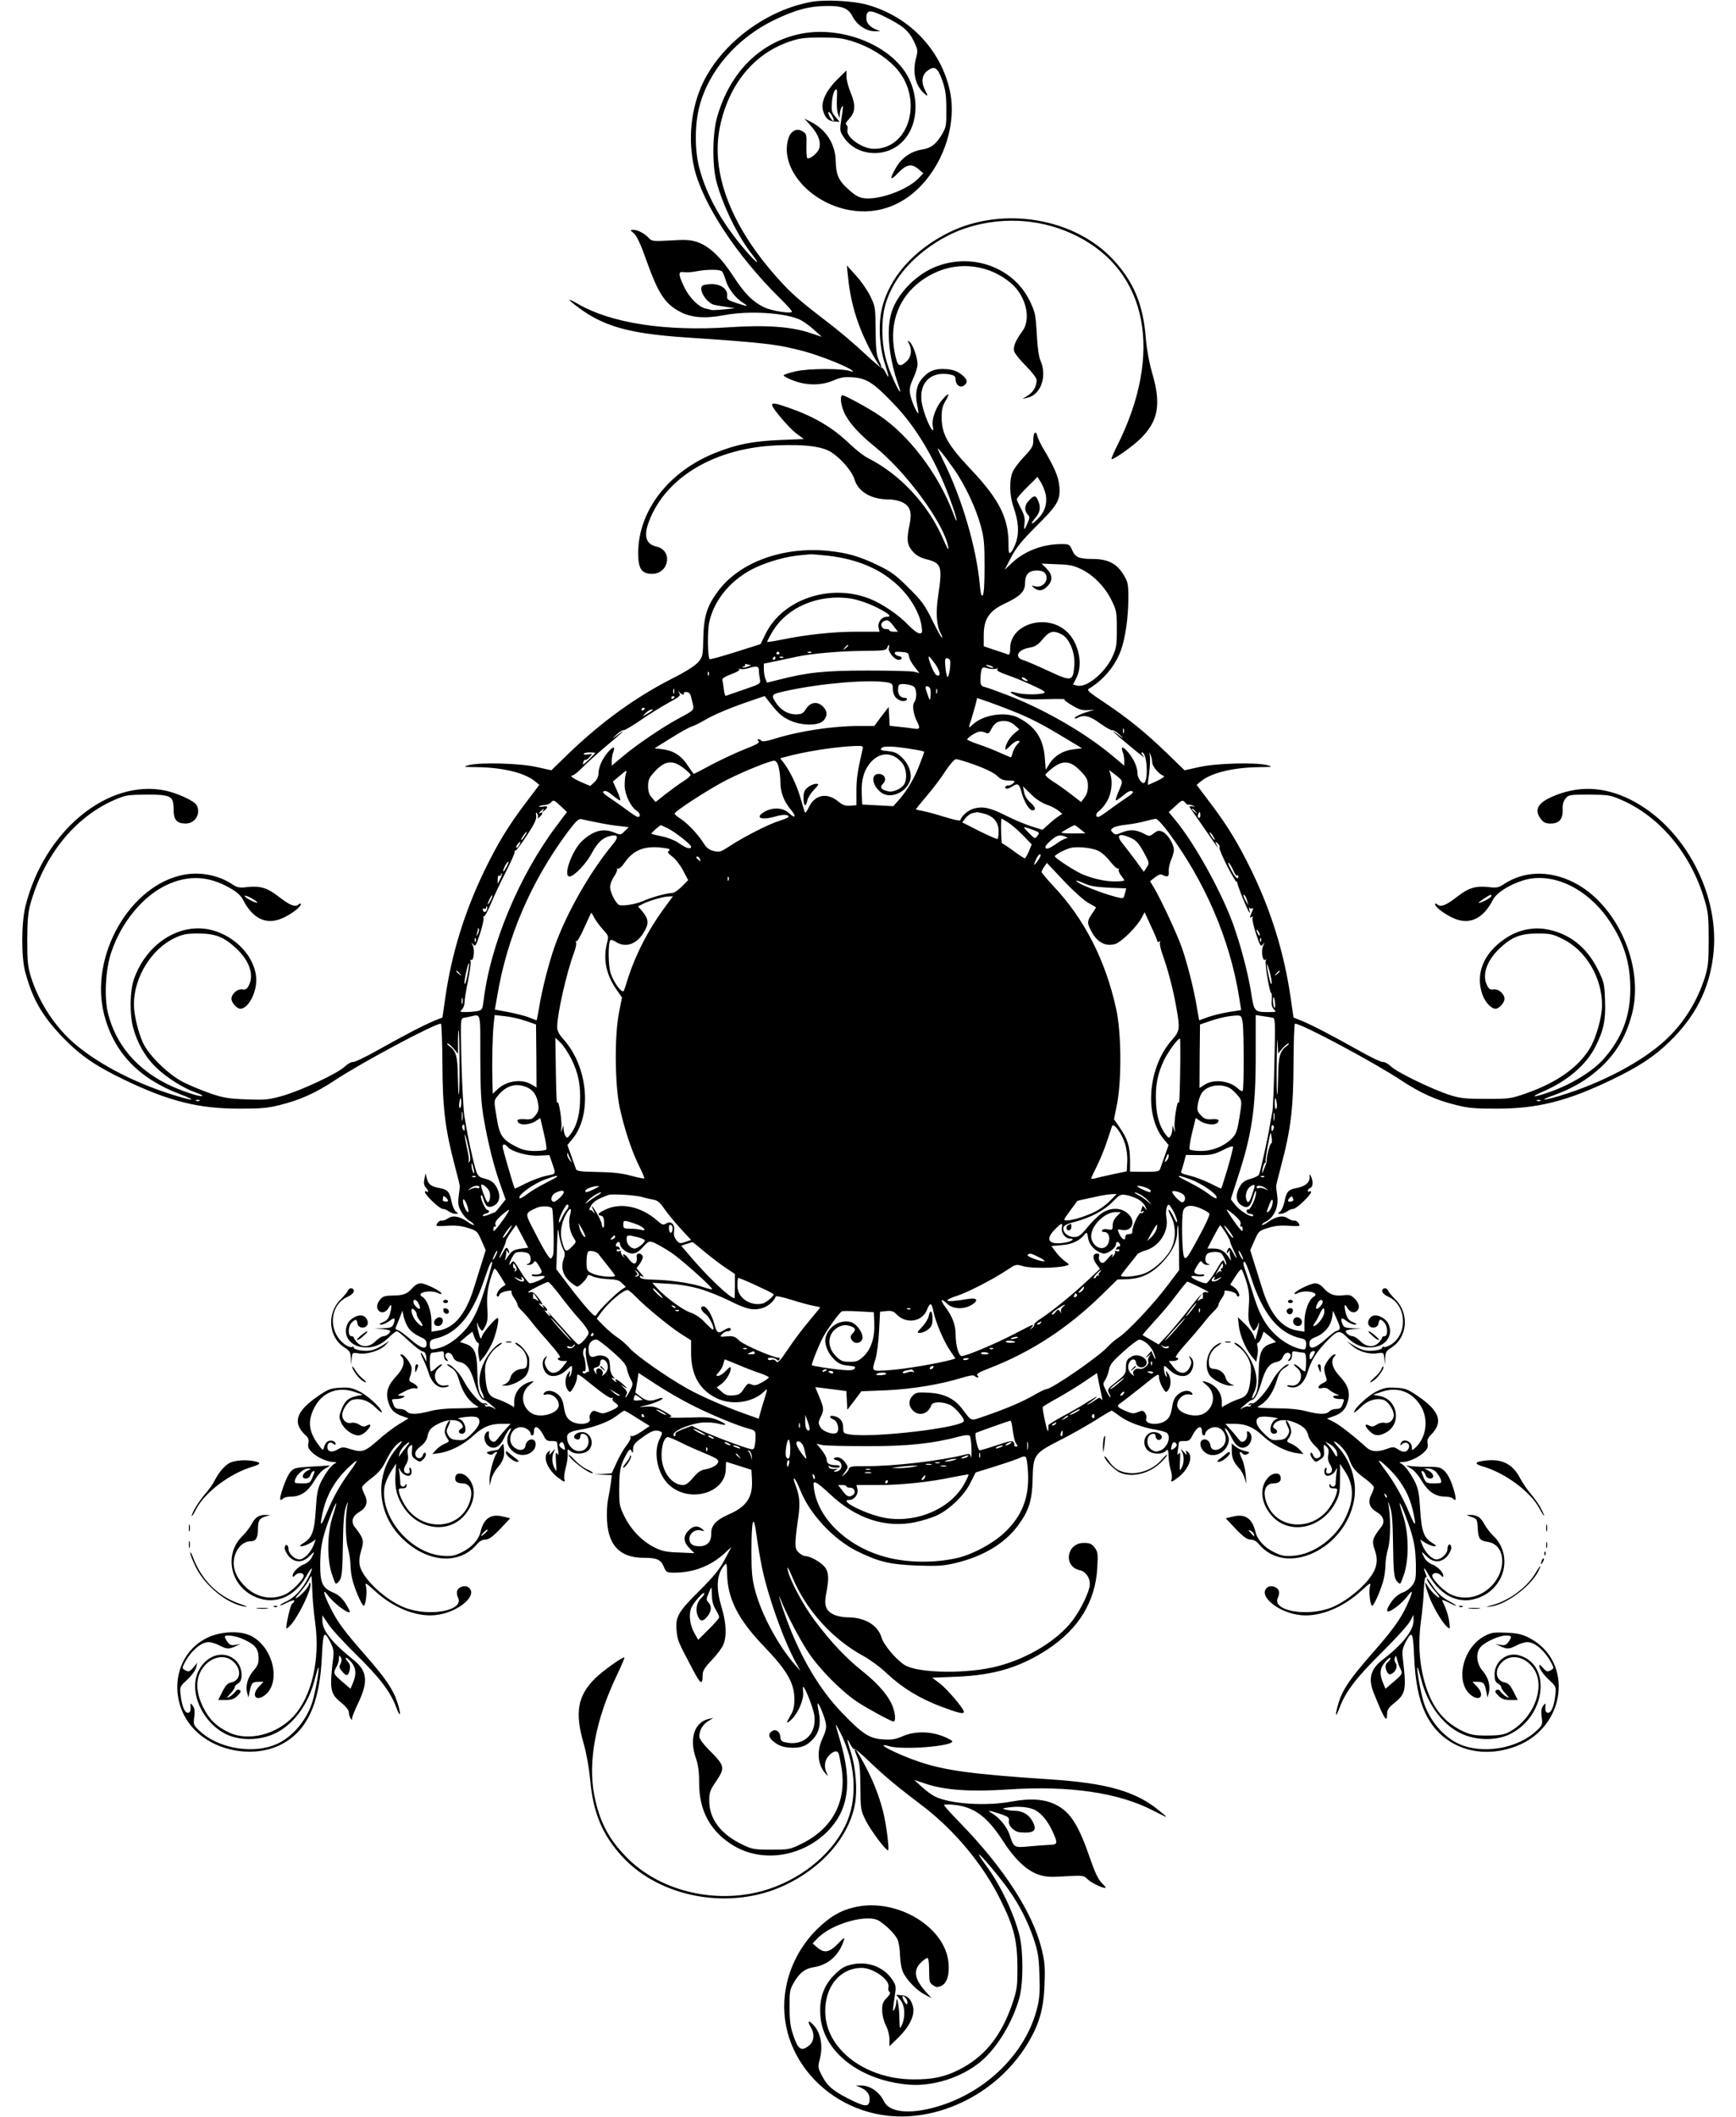 <?xml version="1.0" standalone="no"?>
<!DOCTYPE svg PUBLIC "-//W3C//DTD SVG 20010904//EN"
 "http://www.w3.org/TR/2001/REC-SVG-20010904/DTD/svg10.dtd">
<svg version="1.0" xmlns="http://www.w3.org/2000/svg"
 width="1050pt" height="1280pt" viewBox="0 0 1050 1280"
 preserveAspectRatio="xMidYMid meet">
<g transform="translate(0,1280) scale(0.1,-0.1)"
fill="#000000" stroke="none">
<path d="M4910 12789 c-272 -48 -539 -246 -656 -485 -76 -157 -95 -349 -54
-524 52 -215 257 -527 514 -780 42 -41 76 -79 76 -84 0 -15 -121 3 -169 26
-68 33 -118 83 -186 188 -74 114 -146 182 -217 206 -42 14 -72 16 -163 10
-105 -6 -113 -5 -131 15 -24 27 -67 49 -94 49 -20 0 -20 -1 5 -22 17 -16 41
-66 74 -161 72 -201 112 -263 202 -311 67 -37 153 -44 268 -22 150 29 374 15
463 -29 18 -9 55 -35 81 -59 l48 -43 -69 23 c-115 39 -272 50 -492 35 -384
-26 -715 25 -914 141 -27 16 -50 27 -52 25 -2 -2 22 -23 54 -46 153 -115 309
-158 642 -181 495 -33 565 -42 729 -86 98 -27 266 -94 285 -115 8 -9 6 -10 -9
-4 -43 18 -252 18 -330 0 -41 -9 -75 -20 -75 -25 0 -5 26 -19 58 -31 80 -31
170 -31 242 0 45 19 66 23 121 19 84 -6 127 -36 256 -172 138 -147 255 -351
342 -600 33 -92 37 -133 6 -49 -89 237 -268 473 -451 594 -59 40 -204 119
-218 119 -13 0 -13 -35 -1 -75 20 -68 85 -146 189 -230 195 -155 427 -471 452
-615 3 -23 -6 -7 -29 45 -88 209 -261 396 -457 495 -25 12 -74 51 -110 85
-106 102 -216 166 -374 221 -74 26 -96 29 -96 15 0 -19 102 -138 145 -171 l47
-35 -149 -6 c-161 -7 -258 -26 -388 -78 -283 -114 -465 -351 -465 -607 0 -93
21 -124 84 -124 104 0 127 143 26 165 -63 14 -78 64 -45 151 101 269 400 446
777 461 170 7 277 -7 331 -45 58 -39 122 -115 135 -160 23 -76 101 -122 207
-122 28 0 65 -8 84 -18 46 -23 58 -59 43 -132 -20 -93 -16 -125 18 -164 21
-24 46 -38 80 -47 95 -24 101 -41 75 -218 -16 -105 -11 -183 15 -232 7 -11 10
-23 7 -25 -2 -3 -28 44 -57 103 -46 94 -63 118 -144 198 -77 77 -105 98 -186
137 -112 54 -184 75 -302 87 -272 27 -536 -69 -665 -244 -67 -90 -86 -151 -89
-283 -2 -107 -4 -114 -31 -146 -18 -21 -72 -56 -151 -96 -224 -113 -435 -266
-632 -456 l-105 -102 -90 20 c-102 23 -342 29 -410 11 -37 -10 -33 -11 50 -12
154 -2 285 -33 349 -84 l28 -23 -79 -105 c-108 -142 -172 -248 -253 -414 -119
-246 -199 -504 -236 -765 l-18 -123 -50 -20 c-63 -26 -182 -88 -346 -180 -69
-39 -134 -70 -145 -69 -11 1 -33 -12 -50 -28 -41 -40 -262 -144 -374 -176 -84
-24 -104 -26 -219 -22 -110 4 -140 9 -222 37 -52 18 -126 49 -165 69 -89 47
-202 158 -238 232 -30 62 -57 173 -57 237 0 162 106 335 247 401 49 23 71 27
143 27 103 0 155 -21 229 -90 80 -75 109 -160 76 -224 -11 -22 -19 -27 -39
-24 -28 6 -66 -27 -66 -57 0 -23 33 -60 54 -60 45 0 96 91 96 173 0 131 -120
265 -270 303 -193 49 -399 -84 -472 -304 -22 -68 -24 -205 -3 -285 24 -91 72
-176 136 -239 64 -63 169 -129 244 -155 27 -9 44 -18 37 -21 -17 -5 -136 35
-212 73 -187 94 -309 240 -356 425 -25 98 -16 270 20 374 61 180 189 335 331
403 135 64 261 57 393 -21 35 -20 61 -44 72 -67 63 -123 151 -158 256 -103 53
28 94 62 94 77 0 5 -7 4 -15 -3 -20 -17 -51 -5 -118 47 -69 54 -112 67 -189
59 -50 -6 -62 -4 -95 18 -80 53 -191 75 -288 57 -328 -60 -576 -492 -485 -846
58 -228 209 -387 460 -482 100 -38 87 -43 -26 -9 -235 71 -459 185 -607 310
-120 100 -220 252 -269 406 -20 65 -23 96 -23 225 0 110 5 166 17 212 83 300
270 532 513 637 65 28 79 30 191 31 149 0 164 -8 164 -90 0 -62 19 -85 73 -85
58 0 94 60 66 112 -13 24 -114 71 -187 87 -349 74 -735 -244 -848 -699 -25
-101 -26 -308 -1 -399 44 -162 100 -260 219 -386 110 -115 200 -178 381 -265
268 -129 448 -174 692 -174 132 0 175 3 248 22 122 30 216 73 327 146 164 109
608 346 647 346 4 0 8 -109 9 -243 1 -269 17 -397 75 -617 17 -63 31 -119 30
-125 0 -5 -3 -33 -7 -62 -5 -42 -2 -58 16 -90 12 -22 35 -48 52 -57 16 -10 27
-20 24 -23 -3 -3 -19 5 -35 17 -50 35 -91 43 -120 23 -15 -10 -32 -16 -40 -14
-13 2 -30 -15 -31 -30 0 -4 30 -4 66 -1 46 3 82 0 123 -13 55 -17 58 -19 83
-76 l26 -59 -23 -73 c-12 -39 -35 -112 -50 -160 -49 -155 -118 -238 -213 -253
l-42 -7 0 59 c0 64 -26 135 -55 152 -45 25 49 46 96 22 10 -6 19 -7 19 -2 0
14 -98 62 -126 62 -14 0 -34 -11 -47 -26 -33 -38 -56 -48 -120 -48 -49 -1 -62
-5 -78 -25 -22 -27 -24 -54 -5 -70 17 -14 43 -5 57 21 17 31 21 14 9 -32 -9
-32 -18 -45 -43 -55 -25 -11 -28 -14 -11 -15 12 0 33 10 48 21 32 25 40 21 27
-15 -9 -23 -16 -26 -63 -28 l-53 -2 48 -3 c26 -2 47 -7 47 -12 0 -13 -24 -31
-41 -31 -10 0 -31 -14 -47 -30 -37 -37 -82 -40 -112 -8 -11 12 -20 25 -20 30
0 4 -7 8 -15 8 -22 0 -20 63 3 83 24 22 30 21 34 -6 4 -26 39 -35 57 -13 14
17 1 50 -23 59 -27 11 -76 -14 -92 -45 -35 -68 10 -138 93 -145 59 -6 110 14
157 62 20 19 40 35 47 35 6 0 38 -27 72 -59 34 -32 71 -60 82 -63 14 -2 21
-12 23 -33 l2 -30 -15 28 c-23 41 -28 33 -6 -11 10 -20 25 -56 32 -80 17 -57
50 -92 88 -92 16 0 32 4 35 9 3 4 -6 6 -20 3 -59 -11 -87 69 -38 107 15 12 21
21 15 21 -7 0 -23 -11 -36 -24 -13 -13 -26 -21 -29 -18 -3 3 -6 29 -6 59 0 38
4 53 14 53 7 0 27 3 43 6 26 5 29 3 28 -22 0 -15 6 -29 15 -32 13 -4 13 -3 2
11 -8 9 -11 21 -7 27 11 18 35 11 45 -15 6 -17 20 -27 39 -31 43 -9 66 -40 90
-119 20 -70 42 -110 58 -110 5 0 27 -15 48 -34 25 -21 30 -28 12 -17 -15 9
-32 14 -37 11 -5 -3 -12 0 -16 6 -5 8 -3 9 6 4 8 -5 11 -4 6 3 -4 6 -12 9 -20
6 -17 -7 -89 73 -120 134 -25 49 -77 102 -99 102 -7 0 2 -9 20 -20 24 -14 36
-32 47 -68 24 -84 63 -140 118 -168 10 -6 -28 -9 -105 -10 -81 0 -143 -6 -185
-17 -79 -21 -126 -22 -142 -2 -7 8 -26 15 -41 15 -22 0 -32 6 -39 26 -13 34
-14 34 18 34 15 0 34 5 42 10 12 7 8 10 -14 10 -27 0 -26 2 19 25 27 15 55 23
66 20 28 -9 14 20 -16 33 -22 10 -23 15 -15 37 6 15 10 37 10 50 0 25 -44 85
-63 85 -8 0 -7 -4 1 -12 26 -26 14 -73 -33 -122 -50 -54 -64 -98 -46 -155 13
-45 37 -69 86 -85 l36 -13 -59 -36 c-32 -20 -87 -61 -121 -92 -83 -74 -101
-80 -167 -59 -49 15 -54 15 -82 -1 -34 -21 -62 -14 -62 14 0 26 17 36 35 21
11 -9 15 -9 15 -1 0 17 -30 26 -49 14 -8 -5 -18 -21 -21 -34 -6 -23 -7 -22
-38 20 -58 80 -62 146 -15 229 48 85 139 118 235 86 l53 -18 -39 -8 c-50 -11
-71 -30 -91 -83 -15 -38 -15 -46 -1 -78 16 -39 67 -77 104 -77 13 0 34 11 47
25 31 30 34 50 4 35 -16 -9 -26 -8 -46 5 -15 10 -34 14 -48 11 -28 -7 -55 16
-55 47 0 34 36 86 65 93 46 11 94 -5 136 -47 21 -21 39 -34 39 -29 0 22 -85
101 -136 126 -46 22 -64 26 -118 22 -58 -3 -72 -9 -136 -53 -130 -90 -152
-159 -73 -233 19 -17 23 -29 18 -50 -4 -22 0 -33 22 -54 33 -32 91 -58 130
-59 15 0 22 -3 14 -6 -24 -9 -59 -55 -88 -111 -22 -45 -27 -72 -33 -170 -8
-132 -22 -171 -73 -202 -25 -16 -28 -20 -12 -20 11 0 35 9 53 20 l32 20 -15
-38 c-18 -43 -58 -82 -84 -82 -28 0 -66 35 -66 62 0 28 -19 36 -23 10 -2 -11
9 -33 23 -51 36 -42 85 -43 126 -2 33 33 35 32 14 -8 -8 -16 -27 -33 -43 -39
-33 -11 -72 -49 -72 -70 0 -10 4 -10 16 3 17 17 45 17 51 -1 6 -18 -69 -96
-111 -115 -85 -39 -179 -19 -247 51 -61 63 -80 129 -54 196 17 45 53 74 93 74
29 0 42 21 42 69 0 56 8 69 46 81 l29 8 -28 1 c-40 1 -64 -14 -86 -57 -11 -20
-34 -50 -51 -67 -114 -106 -83 -292 60 -365 120 -61 248 -15 322 117 38 68 48
63 13 -6 -34 -69 -85 -124 -135 -146 -22 -10 -38 -20 -36 -22 2 -3 22 5 45 17
23 11 41 16 41 11 0 -5 -4 -13 -10 -16 -10 -6 -23 -52 -35 -119 -6 -37 -5 -39
11 -25 49 40 150 247 130 266 -3 4 -6 1 -6 -5 0 -15 -48 -70 -74 -84 -14 -8
-9 2 16 30 20 22 44 55 53 71 8 17 17 31 18 31 2 0 4 -39 6 -87 1 -49 9 -135
17 -193 32 -224 -21 -451 -132 -570 -102 -109 -269 -151 -386 -98 -77 36 -123
80 -160 156 -44 89 -46 169 -6 229 47 72 132 94 186 48 55 -46 50 -117 -10
-129 -21 -4 -34 -18 -53 -56 l-25 -50 45 0 c36 0 52 6 72 26 20 20 23 28 12
34 -8 6 -18 2 -27 -11 -7 -10 -23 -24 -35 -30 -19 -10 -18 -8 5 18 16 16 28
34 28 41 0 6 9 16 20 22 31 16 28 89 -5 129 -66 78 -184 51 -235 -55 -60 -123
23 -310 168 -381 76 -37 187 -39 275 -4 123 48 224 180 263 344 10 37 18 66
20 64 7 -7 -18 -148 -37 -210 -39 -121 -133 -226 -239 -263 -145 -50 -337 -11
-444 90 -35 33 -37 37 -31 83 5 35 2 53 -9 68 -14 19 -15 19 -13 -10 1 -20 -3
-30 -14 -32 -20 -5 -39 38 -46 105 -6 52 -6 53 40 95 25 23 49 56 53 72 l7 30
-24 -29 c-22 -25 -28 -27 -47 -17 -21 11 -22 13 -6 44 38 73 100 127 146 127
15 0 45 -9 65 -20 44 -23 57 -24 98 -5 l30 14 -31 -6 c-25 -4 -35 0 -48 18 -9
13 -16 27 -16 31 0 16 67 7 115 -16 68 -31 88 -56 89 -109 1 -36 -5 -50 -31
-80 -35 -40 -49 -92 -38 -134 l8 -28 7 35 c9 51 17 60 52 60 l32 0 -27 -28
c-46 -48 -25 -92 28 -58 108 71 63 291 -75 363 -63 33 -180 29 -261 -8 -234
-109 -252 -443 -31 -603 129 -94 318 -116 456 -53 168 77 250 245 263 540 7
150 13 161 51 87 18 -35 22 -55 18 -90 -24 -202 -20 -222 54 -281 23 -19 40
-41 40 -53 0 -12 5 -28 10 -36 9 -13 10 -13 10 0 0 9 16 49 36 90 63 132 56
195 -27 262 -130 104 -189 178 -189 237 l0 33 36 -53 c19 -30 95 -112 168
-184 142 -139 207 -224 243 -320 27 -74 31 -40 4 38 -26 75 -70 139 -186 272
-136 155 -172 204 -216 292 -43 86 -51 124 -16 76 35 -47 121 -113 133 -101 2
3 -10 26 -26 52 -21 33 -43 52 -73 65 -68 29 -81 58 -80 176 1 76 7 120 26
185 24 80 64 180 71 180 2 0 -7 -35 -21 -77 -33 -100 -36 -246 -9 -341 11 -34
22 -65 27 -68 4 -2 15 6 24 20 13 20 17 60 19 213 2 144 7 198 19 233 9 25 14
34 11 20 -16 -67 -16 -208 0 -269 9 -34 16 -81 16 -104 0 -23 5 -62 11 -87 12
-53 58 -160 69 -160 12 0 22 85 14 116 -7 27 -3 25 53 -26 108 -100 249 -158
363 -147 135 12 265 118 205 167 -20 17 -62 5 -70 -20 -3 -10 -1 -28 5 -40 42
-79 -172 -120 -323 -61 -116 45 -257 178 -271 256 -5 24 -2 55 9 90 18 57 14
73 -36 137 -29 35 -19 70 26 96 42 25 53 60 31 103 -9 18 -16 38 -16 45 0 7
26 32 58 56 43 33 64 58 87 105 32 65 58 98 90 116 12 6 5 -6 -17 -31 -145
-161 -134 -401 26 -556 150 -146 344 -161 450 -35 16 19 34 29 52 29 20 0 43
16 89 64 l61 65 -42 10 c-75 19 -118 -10 -138 -94 -12 -48 -52 -91 -111 -121
-48 -23 -64 -26 -118 -22 -196 16 -380 235 -351 418 4 22 21 62 38 90 l32 50
-4 -68 c-5 -83 9 -136 51 -199 90 -134 268 -158 365 -48 68 78 77 172 21 231
-25 27 -64 32 -73 9 -10 -28 5 -45 40 -45 53 0 70 -53 39 -128 -68 -161 -295
-161 -389 1 -14 23 -28 54 -31 69 -6 25 -5 28 19 28 18 0 26 5 25 18 0 10 -3
12 -6 5 -8 -22 -33 -14 -32 9 0 13 -2 41 -5 63 -5 31 -4 35 3 18 11 -25 40
-42 59 -36 14 5 16 39 3 47 -5 4 -7 -3 -4 -14 4 -14 0 -20 -11 -20 -25 0 -30
25 -10 54 11 18 15 37 11 60 -4 25 -1 39 11 50 16 14 17 12 14 -24 -3 -33 0
-41 23 -56 25 -17 27 -16 47 3 12 13 17 26 13 34 -6 9 -11 6 -17 -10 -10 -28
-42 -24 -46 5 -2 14 8 29 32 48 24 18 37 38 42 61 7 40 25 58 84 84 51 22 106
17 124 -12 9 -14 7 -20 -7 -28 -19 -11 -14 -29 8 -29 39 0 17 88 -23 91 -9 1
5 5 33 9 72 9 95 3 95 -27 0 -17 -15 -41 -44 -70 -41 -40 -48 -44 -87 -41 -34
2 -46 8 -58 29 -12 22 -12 29 2 57 8 18 12 32 8 32 -10 0 -31 -46 -31 -68 0
-10 7 -27 15 -39 14 -19 13 -22 -14 -33 -16 -6 -40 -23 -53 -37 l-23 -26 42 6
c62 8 146 50 201 101 60 56 106 76 176 76 l54 0 -26 -29 c-15 -16 -37 -42 -49
-58 -18 -23 -25 -26 -40 -17 -11 8 -17 22 -16 39 2 22 0 25 -13 15 -27 -23
-12 -80 26 -92 28 -10 57 10 78 54 11 24 27 50 35 57 12 9 11 3 -3 -24 -22
-43 -13 -84 27 -115 51 -40 133 -10 133 47 0 44 -55 35 -62 -10 -4 -29 -38
-33 -68 -9 -47 38 -19 122 41 122 27 0 59 -22 59 -41 0 -5 5 -9 10 -9 6 0 10
11 10 25 0 42 31 28 58 -26 14 -29 22 -34 50 -33 20 1 32 -3 32 -11 0 -7 3
-28 6 -46 4 -27 3 -31 -6 -19 -9 12 -10 1 -7 -50 5 -59 4 -63 -8 -40 -17 30
-19 73 -4 103 9 19 8 19 -11 -3 -17 -19 -20 -21 -16 -6 6 16 4 17 -9 6 -34
-29 -5 -105 59 -154 41 -31 46 -32 39 -7 -2 10 2 40 9 67 8 27 13 64 12 82 -2
31 -1 33 15 18 25 -23 87 -20 111 4 39 39 14 110 -39 110 -35 0 -62 -27 -41
-40 17 -11 30 -4 30 16 0 8 6 14 13 14 42 0 51 -70 12 -96 -45 -29 -105 14
-105 76 0 23 21 35 76 44 79 12 174 47 219 81 25 19 48 35 51 35 4 0 40 -21
80 -47 l74 -46 -50 -34 c-28 -19 -56 -31 -62 -27 -7 4 -8 3 -4 -5 4 -6 -6 -28
-24 -51 -17 -21 -44 -68 -60 -104 l-30 -65 -52 -4 -53 -3 53 -2 53 -2 -6 -47
c-4 -27 -11 -71 -17 -99 -6 -29 -9 -88 -6 -133 9 -149 81 -221 221 -221 81 0
104 -10 123 -56 14 -32 17 -34 64 -34 113 0 217 40 298 113 l46 42 -40 -75
c-30 -58 -65 -101 -155 -191 -129 -128 -145 -157 -136 -244 5 -54 10 -66 95
-226 50 -96 62 -103 62 -37 0 24 13 45 55 89 31 32 62 74 70 93 22 52 18 132
-10 226 -35 116 -31 196 13 251 18 21 18 21 20 -47 3 -152 66 -277 227 -444
136 -142 180 -218 180 -315 0 -44 -6 -70 -23 -98 -30 -51 -28 -56 7 -23 39 37
74 120 69 162 -2 19 -2 34 0 34 11 0 64 -135 68 -176 14 -115 -71 -188 -183
-158 -15 4 -23 14 -23 29 0 31 -27 52 -48 38 -29 -18 -25 -40 13 -69 26 -20
52 -29 91 -32 65 -5 104 9 144 54 36 41 46 92 33 159 -6 27 -9 52 -7 54 6 7
42 -81 49 -119 5 -26 0 -49 -19 -90 -37 -78 -31 -159 15 -212 19 -22 20 -22
10 -1 -19 38 -13 82 14 108 27 28 50 32 58 11 3 -8 11 -50 18 -93 30 -198 -56
-360 -240 -451 -73 -36 -78 -37 -185 -37 -104 0 -115 2 -176 31 -131 63 -200
155 -200 265 0 49 5 64 40 115 58 86 56 95 -44 195 -32 32 -56 65 -56 77 0 38
19 72 52 93 l33 21 -30 -7 c-84 -19 -117 -119 -76 -236 14 -40 20 -81 20 -150
-1 -171 71 -299 212 -382 174 -102 411 -65 564 88 128 129 152 296 77 548 -16
53 -28 97 -26 97 2 0 14 -21 27 -47 89 -178 105 -380 43 -533 -75 -183 -259
-342 -479 -414 -294 -96 -639 -21 -847 183 -117 116 -174 224 -206 389 -38
202 9 454 137 721 27 57 48 106 46 108 -8 7 -132 -81 -178 -127 -105 -105
-123 -205 -69 -391 18 -64 33 -149 40 -221 17 -198 73 -333 193 -464 231 -252
656 -328 982 -175 227 106 388 291 426 489 16 87 6 219 -24 315 -14 42 -23 77
-21 77 2 0 11 -14 19 -31 9 -17 19 -28 22 -25 3 3 43 -29 87 -72 99 -95 174
-157 326 -272 190 -144 366 -354 470 -565 83 -166 103 -247 104 -410 0 -121
-2 -136 -32 -225 -68 -197 -171 -322 -328 -399 -84 -41 -155 -56 -269 -55
-279 0 -514 170 -532 383 -14 165 81 291 220 291 69 0 172 -73 161 -116 -3
-12 0 -25 6 -29 8 -5 3 -17 -17 -37 -23 -24 -28 -38 -27 -76 0 -27 10 -65 22
-89 13 -24 22 -61 22 -85 l0 -42 54 53 c71 70 103 140 87 192 -13 44 -33 62
-71 64 l-29 2 24 -29 c29 -34 33 -103 10 -153 -13 -29 -13 -27 -15 45 -1 73
-17 148 -19 90 -1 -14 -6 -32 -11 -40 -12 -19 -12 -14 1 71 10 67 10 72 -14
108 -51 77 -148 113 -243 92 -48 -11 -66 -22 -109 -65 -65 -65 -92 -147 -82
-253 20 -215 245 -386 536 -409 145 -11 312 42 428 135 100 81 198 240 239
391 24 87 24 279 1 374 -35 140 -117 311 -209 434 -22 30 -38 55 -36 57 6 6
125 -136 176 -208 69 -98 118 -195 153 -297 27 -81 33 -113 36 -220 4 -92 1
-143 -11 -192 -65 -279 -309 -521 -611 -608 -163 -47 -286 -34 -318 33 -29 59
-86 98 -145 96 l-27 0 25 -10 c39 -16 60 -40 60 -69 0 -50 -20 -53 -99 -15
-113 54 -155 87 -187 149 -27 51 -28 57 -16 101 23 88 5 173 -47 219 -24 22
-27 12 -6 -24 24 -41 19 -86 -12 -110 -45 -36 -65 -24 -92 55 -20 56 -25 91
-25 175 -1 97 1 108 26 152 35 59 67 84 119 92 90 14 155 73 184 165 6 18 -3
13 -37 -23 -52 -53 -82 -59 -125 -22 l-28 24 29 30 c85 90 307 152 376 105 43
-28 91 -77 107 -107 9 -17 16 -60 17 -100 2 -45 9 -84 20 -106 25 -49 84 -108
131 -132 l40 -21 -38 42 c-65 73 -74 126 -28 172 16 16 34 29 40 29 7 0 11
-28 11 -75 0 -67 2 -76 24 -90 19 -13 28 -13 49 -4 35 16 51 67 44 140 -19
216 -309 391 -559 338 -93 -20 -158 -58 -239 -138 -95 -95 -161 -219 -185
-351 -79 -420 292 -806 746 -777 290 19 570 192 720 447 67 112 93 206 98 351
4 106 1 139 -18 215 -54 219 -228 488 -487 755 -57 58 -103 109 -103 114 0 4
28 5 62 1 119 -12 199 -71 293 -216 73 -114 146 -182 217 -206 42 -14 72 -16
161 -10 109 6 111 6 138 -20 23 -22 99 -57 107 -49 2 1 -10 15 -26 31 -19 19
-41 66 -66 139 -72 210 -121 287 -210 332 -67 34 -154 40 -267 19 -155 -29
-371 -15 -463 30 -17 8 -53 34 -79 58 l-48 43 69 -23 c115 -39 269 -50 499
-35 369 25 668 -19 877 -127 97 -50 98 -50 41 -4 -142 119 -315 169 -662 192
-469 31 -633 53 -792 106 -137 46 -289 125 -180 94 81 -23 379 0 379 30 0 5
-26 19 -57 31 -81 31 -171 31 -243 0 -45 -19 -66 -23 -121 -19 -82 6 -123 33
-247 162 -136 141 -250 335 -335 566 -35 94 -59 178 -34 115 34 -85 115 -240
165 -315 68 -103 202 -238 297 -301 60 -40 206 -119 219 -119 13 0 13 35 1 75
-20 68 -84 146 -188 229 -100 80 -189 173 -290 308 -70 93 -154 251 -163 308
-4 23 6 7 28 -46 84 -201 242 -376 434 -480 38 -21 101 -67 139 -104 93 -87
198 -151 328 -200 107 -40 137 -47 137 -31 0 19 -102 138 -145 171 l-47 35
149 6 c225 9 382 56 549 165 189 124 290 290 301 494 5 87 3 97 -17 123 -17
22 -30 27 -64 27 -105 0 -127 -143 -25 -165 36 -8 62 -45 61 -86 -1 -41 -54
-151 -103 -216 -92 -122 -270 -231 -456 -279 -181 -47 -477 -43 -560 7 -51 31
-128 122 -141 167 -23 76 -101 122 -207 122 -27 0 -66 8 -85 18 -46 23 -57 56
-42 130 17 85 15 125 -9 156 -23 29 -88 66 -117 66 -10 0 -29 10 -41 22 -26
23 -26 48 -1 223 10 76 6 119 -16 178 -16 44 -18 55 -5 41 5 -5 19 -34 31 -64
56 -143 199 -297 342 -369 131 -65 201 -82 368 -88 124 -4 158 -2 232 16 163
39 293 116 373 223 68 91 88 153 91 285 3 146 10 155 165 234 64 32 159 86
212 119 52 33 98 60 101 60 3 0 26 -16 51 -35 45 -34 140 -69 219 -81 23 -4
49 -11 59 -16 34 -18 12 -89 -34 -109 -24 -9 -33 -9 -54 5 -39 26 -30 96 12
96 7 0 13 -6 13 -14 0 -20 19 -31 32 -18 17 17 -9 42 -43 42 -53 0 -77 -67
-39 -108 25 -26 85 -30 110 -7 15 14 17 11 18 -32 1 -27 7 -63 13 -81 6 -18 9
-42 6 -53 -7 -25 -2 -24 39 7 64 49 93 125 59 154 -13 11 -15 10 -9 -6 4 -15
1 -13 -16 6 -19 22 -20 22 -11 3 15 -29 13 -73 -3 -101 -11 -20 -12 -16 -9 40
3 49 2 60 -7 48 -9 -12 -10 -8 -6 19 3 18 6 39 6 46 0 8 12 12 32 11 28 -1 36
4 50 33 27 54 58 68 58 26 0 -14 5 -25 10 -25 6 0 10 4 10 9 0 19 32 41 59 41
60 0 88 -84 41 -122 -30 -24 -64 -20 -68 9 -4 28 -25 45 -46 37 -23 -9 -20
-47 7 -72 45 -43 123 -17 145 47 8 24 7 37 -8 66 -14 27 -15 33 -3 24 8 -7 24
-33 35 -57 21 -44 50 -64 78 -54 38 12 53 69 26 92 -13 10 -15 7 -13 -15 1
-17 -5 -31 -16 -39 -15 -9 -22 -6 -40 17 -12 16 -34 42 -49 58 l-26 29 54 0
c70 0 116 -20 176 -76 55 -51 139 -93 201 -101 l42 -6 -23 26 c-13 14 -37 31
-53 37 -27 11 -28 14 -14 33 8 12 15 29 15 39 0 22 -21 68 -31 68 -4 0 0 -14
8 -32 14 -28 14 -35 2 -57 -12 -21 -24 -27 -58 -29 -39 -3 -46 1 -87 41 -29
29 -44 53 -44 70 0 30 23 36 95 27 28 -4 42 -8 33 -9 -40 -3 -62 -91 -23 -91
22 0 27 18 8 29 -14 8 -16 14 -7 28 18 29 72 34 126 11 54 -23 73 -42 82 -82
4 -16 23 -44 43 -62 37 -34 42 -66 10 -72 -10 -2 -20 5 -25 19 -5 13 -11 18
-15 12 -4 -6 2 -21 12 -34 18 -23 19 -23 46 -5 23 15 26 23 23 56 -3 37 -2 38
14 23 14 -12 17 -25 12 -50 -4 -23 -1 -41 11 -59 19 -29 14 -54 -11 -54 -11 0
-15 6 -11 20 3 11 1 18 -4 14 -13 -8 -11 -42 4 -47 18 -6 47 11 58 36 7 17 8
13 3 -18 -3 -22 -5 -50 -5 -62 1 -24 -24 -32 -32 -10 -3 7 -6 5 -6 -5 -1 -13
7 -18 25 -18 24 0 25 -3 19 -27 -3 -16 -17 -47 -31 -70 -94 -162 -321 -162
-389 -1 -31 75 -14 128 39 128 35 0 50 17 40 45 -9 23 -48 18 -72 -8 -56 -59
-48 -155 20 -232 106 -120 303 -80 386 79 23 44 27 63 27 142 l0 92 28 -42
c57 -85 59 -172 6 -282 -59 -125 -191 -222 -316 -232 -53 -4 -70 -1 -117 22
-58 28 -101 75 -112 122 -20 83 -63 112 -138 93 l-42 -10 61 -65 c46 -48 69
-64 89 -64 18 0 36 -10 52 -29 164 -196 520 -30 574 267 20 112 -17 234 -98
324 -22 24 -29 37 -17 30 32 -17 71 -64 84 -102 18 -52 36 -76 96 -120 30 -22
55 -47 55 -54 0 -7 -7 -27 -16 -45 -22 -43 -11 -78 31 -103 45 -26 55 -61 26
-96 -50 -64 -55 -81 -36 -134 24 -67 13 -117 -39 -181 -55 -68 -150 -139 -223
-168 -151 -59 -365 -18 -323 61 6 12 8 30 5 40 -8 25 -50 37 -70 20 -60 -49
70 -155 205 -167 114 -11 255 47 363 147 56 51 60 53 53 26 -8 -31 2 -116 14
-116 11 0 57 107 69 160 6 25 11 65 11 88 0 24 7 69 16 99 16 54 16 207 0 273
-3 14 2 5 11 -20 13 -35 17 -87 19 -233 2 -154 6 -193 19 -213 9 -14 20 -22
24 -20 5 3 16 34 27 68 27 95 24 241 -9 341 -14 42 -23 77 -21 77 7 0 47 -100
71 -180 19 -64 25 -110 27 -185 1 -89 -1 -103 -22 -132 -12 -17 -38 -37 -58
-43 -22 -8 -46 -27 -65 -52 -36 -51 -39 -74 -6 -57 34 18 79 58 104 92 33 44
28 17 -10 -66 -39 -83 -86 -148 -222 -302 -119 -137 -163 -201 -187 -277 -25
-83 -22 -106 5 -33 37 97 101 181 257 335 81 80 156 163 168 185 l21 40 1 -34
c0 -60 -66 -144 -184 -235 -76 -57 -92 -116 -57 -203 66 -164 81 -187 81 -123
0 19 11 36 40 59 74 59 78 79 54 281 -4 35 0 55 18 90 38 73 45 63 51 -82 7
-156 27 -259 67 -345 94 -205 322 -289 549 -203 305 115 353 516 78 657 -42
21 -69 27 -137 30 -74 3 -91 1 -130 -20 -138 -72 -183 -292 -75 -363 53 -34
74 10 28 58 l-27 28 32 0 c35 0 43 -9 52 -60 l7 -35 8 28 c11 42 -3 94 -37
133 -38 43 -44 110 -12 145 26 30 112 69 152 69 36 0 39 -6 16 -39 -13 -18
-23 -22 -48 -18 l-31 6 30 -14 c41 -19 54 -18 98 5 20 11 50 20 65 20 46 0
108 -54 146 -127 16 -31 15 -33 -6 -44 -19 -10 -25 -8 -45 15 -13 15 -23 22
-23 16 0 -21 23 -55 63 -92 39 -37 40 -39 34 -90 -7 -67 -26 -110 -46 -105
-11 2 -15 12 -14 32 2 29 1 29 -13 10 -11 -15 -14 -33 -9 -68 6 -46 4 -50 -31
-83 -107 -101 -299 -140 -444 -90 -106 37 -200 142 -239 263 -19 62 -44 203
-37 210 2 2 10 -27 20 -64 39 -164 140 -296 263 -344 88 -35 199 -33 275 4
218 107 255 420 57 477 -74 22 -149 -36 -149 -115 0 -34 5 -47 20 -55 11 -6
20 -16 20 -22 0 -7 12 -25 28 -41 23 -26 24 -28 5 -18 -12 6 -28 20 -35 30 -9
13 -19 17 -27 11 -11 -6 -8 -14 12 -34 20 -20 36 -26 72 -26 l45 0 -25 50
c-19 38 -32 52 -53 56 -60 12 -65 83 -10 129 54 46 139 24 186 -48 74 -112 -7
-309 -157 -384 -27 -13 -59 -18 -126 -18 -76 0 -99 4 -146 26 -112 53 -182
138 -225 273 -38 120 -48 252 -30 388 9 62 17 150 18 195 2 46 7 79 12 75 6
-3 6 3 2 14 -21 51 -14 53 13 4 80 -143 207 -193 331 -130 143 73 174 259 60
365 -17 17 -40 47 -51 67 -22 42 -45 58 -86 57 -27 0 -27 0 7 -12 34 -12 35
-14 38 -67 4 -66 11 -76 62 -84 105 -17 117 -168 21 -267 -68 -69 -162 -89
-247 -50 -42 19 -117 97 -111 115 6 18 34 18 51 1 12 -13 16 -13 16 -3 0 21
-39 59 -72 70 -16 6 -35 23 -43 39 -21 40 -19 41 14 8 41 -41 90 -40 126 2 14
18 25 41 23 53 -4 28 -23 18 -23 -12 0 -27 -38 -62 -66 -62 -26 0 -66 39 -84
82 l-15 38 32 -20 c18 -11 42 -20 53 -20 16 0 13 4 -12 20 -51 31 -65 70 -73
202 -6 98 -11 125 -33 170 -29 56 -64 102 -88 111 -8 3 -1 6 14 6 39 1 97 27
130 59 21 20 26 32 22 52 -4 20 1 33 18 51 78 78 57 144 -73 234 -64 44 -78
50 -136 53 -54 4 -72 0 -118 -22 -51 -25 -136 -104 -136 -126 0 -5 18 8 39 29
42 42 90 58 136 47 29 -7 65 -59 65 -93 0 -31 -27 -54 -55 -47 -14 3 -33 -1
-48 -11 -20 -13 -30 -14 -46 -5 -30 15 -27 -5 4 -35 29 -30 59 -31 103 -5 91
56 65 196 -41 218 l-42 8 53 18 c97 33 186 -1 238 -90 46 -79 31 -188 -35
-248 -21 -19 -21 -19 -21 1 0 40 -57 59 -68 23 -5 -13 -3 -13 11 -1 24 19 51
-3 36 -30 -12 -23 -32 -24 -65 -2 -24 15 -29 15 -73 -1 -52 -18 -88 -15 -118
13 -69 63 -159 134 -195 152 l-42 21 38 13 c50 17 74 41 87 86 18 57 4 101
-46 155 -47 49 -59 96 -33 122 8 8 9 12 1 12 -19 0 -63 -60 -63 -85 0 -13 4
-35 10 -50 8 -22 7 -27 -15 -37 -35 -16 -42 -40 -9 -32 16 4 31 1 42 -9 10 -9
29 -20 42 -26 25 -10 25 -10 2 -10 -34 -1 -16 -21 19 -21 33 0 33 1 19 -34 -7
-20 -17 -26 -39 -26 -15 0 -34 -7 -41 -15 -16 -20 -63 -19 -142 2 -42 11 -104
17 -185 17 -77 1 -115 4 -105 10 55 28 94 84 118 168 11 36 23 54 47 68 18 11
27 20 20 20 -22 0 -74 -53 -99 -102 -31 -61 -103 -141 -120 -134 -8 3 -16 0
-20 -6 -5 -7 -2 -8 6 -3 9 5 11 4 6 -4 -4 -6 -11 -9 -16 -6 -5 3 -22 -2 -37
-11 -18 -11 -13 -4 12 17 21 19 43 34 48 34 16 0 38 40 58 110 24 79 47 110
90 119 19 4 33 14 39 31 10 26 34 33 45 15 4 -6 1 -18 -7 -27 -11 -14 -11 -15
2 -11 9 3 15 17 15 32 -1 25 2 27 28 22 16 -3 36 -6 43 -6 10 0 14 -15 14 -53
0 -30 -3 -56 -6 -59 -3 -3 -16 5 -29 18 -13 13 -29 24 -36 24 -6 0 0 -9 15
-21 49 -38 21 -118 -38 -107 -14 3 -23 1 -20 -3 3 -5 19 -9 35 -9 38 0 71 35
88 92 22 71 51 119 109 180 71 75 83 78 127 34 48 -49 99 -69 158 -63 83 7
128 77 93 145 -16 31 -65 56 -92 45 -24 -9 -37 -42 -23 -59 18 -22 53 -13 57
14 4 27 14 28 35 4 22 -24 23 -82 2 -82 -8 0 -15 -4 -15 -8 0 -5 -9 -18 -20
-30 -30 -32 -75 -29 -112 8 -16 16 -37 30 -47 30 -17 0 -41 18 -41 31 0 5 21
10 48 12 l47 3 -53 2 c-47 2 -54 5 -63 28 -13 36 -5 40 27 15 15 -11 36 -21
48 -21 17 1 14 4 -11 15 -25 10 -34 23 -43 55 -12 46 -8 63 9 32 14 -26 40
-35 57 -21 21 18 17 47 -12 76 -22 22 -32 25 -72 20 -52 -6 -85 7 -119 47 -13
15 -33 26 -47 26 -28 0 -126 -48 -126 -62 0 -5 9 -4 19 2 47 24 141 3 96 -22
-29 -17 -55 -88 -55 -152 l0 -59 -42 7 c-95 15 -164 98 -213 253 -15 48 -38
121 -50 160 l-23 73 26 59 c25 57 28 59 83 76 41 13 77 16 123 13 36 -3 66 -3
66 1 -1 15 -18 32 -31 30 -8 -2 -25 4 -40 14 -29 20 -70 12 -120 -23 -16 -12
-33 -20 -36 -17 -2 3 9 13 26 21 47 25 75 87 67 150 -4 28 -7 56 -7 61 -1 6
13 62 30 125 59 222 74 349 75 617 1 134 4 243 9 243 40 0 480 -235 647 -346
111 -73 205 -116 327 -146 73 -19 116 -22 248 -22 244 0 424 45 692 174 163
78 261 142 351 231 155 150 239 314 264 517 47 367 -172 782 -499 946 -163 82
-322 87 -480 16 -84 -38 -104 -80 -62 -134 16 -20 29 -26 58 -26 52 0 75 27
73 84 -2 30 4 51 17 67 18 23 25 24 143 24 115 -1 128 -3 193 -31 235 -101
424 -328 506 -609 21 -69 24 -102 24 -235 0 -135 -3 -165 -23 -230 -47 -148
-130 -280 -240 -381 -144 -132 -386 -259 -636 -335 -100 -30 -132 -30 -46 0
96 34 180 79 247 133 125 100 195 210 235 365 74 292 -94 664 -357 794 -146
72 -298 67 -418 -12 -33 -22 -45 -24 -95 -18 -77 8 -120 -5 -189 -59 -67 -52
-98 -64 -118 -47 -8 7 -15 8 -15 3 0 -15 41 -49 94 -77 105 -55 193 -20 256
103 21 41 95 89 179 116 177 57 393 -44 528 -247 87 -132 124 -253 124 -409 0
-165 -51 -297 -161 -422 -66 -76 -202 -158 -334 -203 -95 -33 -115 -30 -34 5
147 63 262 161 318 272 49 97 63 160 58 278 -3 101 -6 112 -41 184 -70 142
-177 225 -320 249 -82 13 -171 -8 -245 -59 -129 -88 -179 -211 -136 -336 16
-46 53 -87 80 -87 21 0 54 37 54 60 0 30 -38 63 -66 57 -20 -3 -28 2 -39 24
-33 63 -2 153 80 228 71 66 124 86 225 86 76 0 92 -3 152 -33 141 -69 238
-233 238 -401 0 -70 -36 -198 -73 -259 -69 -115 -198 -207 -382 -272 -97 -34
-105 -35 -245 -35 -124 0 -156 3 -220 23 -103 33 -319 137 -355 172 -17 16
-39 29 -50 28 -11 -1 -76 30 -145 69 -164 92 -283 154 -346 180 l-50 20 -18
124 c-39 267 -117 519 -236 764 -81 166 -145 272 -253 414 l-79 105 28 23 c64
51 195 82 349 84 83 1 87 2 50 12 -68 18 -308 12 -410 -11 l-90 -20 -105 102
c-130 126 -243 217 -383 310 -89 59 -105 73 -91 81 88 53 158 136 193 230 27
72 46 202 46 316 0 89 -2 99 -30 145 -41 67 -95 94 -188 94 -81 0 -104 10
-123 56 -14 32 -17 34 -64 34 -113 0 -223 -42 -299 -114 l-44 -41 39 75 c31
59 64 100 155 191 129 128 145 157 136 244 -5 53 -32 114 -92 215 -19 30 -36
67 -40 82 -10 39 -25 24 -25 -24 0 -36 -7 -48 -55 -99 -31 -32 -62 -74 -70
-93 -21 -50 -19 -142 5 -211 31 -89 35 -154 16 -213 -10 -28 -24 -56 -32 -62
-12 -11 -14 -2 -14 61 -1 149 -60 264 -227 440 -138 146 -176 212 -177 309 -1
51 4 73 22 104 31 53 22 56 -21 6 -37 -44 -62 -114 -55 -155 15 -78 -43 34
-63 123 -30 127 44 210 165 188 29 -6 36 -11 36 -30 0 -32 26 -53 48 -39 29
18 25 40 -13 69 -26 20 -52 29 -91 32 -65 5 -104 -9 -144 -54 -36 -41 -46 -92
-33 -159 6 -27 9 -52 8 -53 -7 -8 -43 75 -50 115 -5 33 -1 52 19 96 14 29 26
67 26 84 0 40 -28 119 -47 135 -15 12 -15 11 -5 -9 20 -38 14 -82 -14 -108
-37 -34 -52 -31 -63 13 -60 226 25 420 226 519 154 76 339 52 470 -61 89 -77
121 -214 68 -287 -42 -58 -58 -95 -51 -122 3 -13 35 -54 71 -89 38 -39 65 -74
65 -86 0 -38 -19 -72 -52 -93 l-33 -21 30 7 c80 18 120 129 79 223 -11 24 -19
83 -23 164 -7 119 -10 131 -44 202 -99 198 -342 288 -560 206 -123 -46 -240
-165 -275 -280 -32 -106 -16 -273 42 -438 23 -65 8 -50 -29 31 -48 105 -67
188 -68 297 0 111 18 185 69 277 85 153 272 296 459 351 219 65 450 45 650
-56 427 -215 522 -709 243 -1266 -22 -43 -37 -80 -35 -82 8 -8 130 78 178 126
105 105 123 206 69 391 -19 66 -34 146 -40 220 -16 198 -73 334 -193 465 -233
255 -666 329 -992 171 -217 -106 -366 -274 -411 -463 -22 -95 -15 -234 19
-336 27 -83 27 -97 2 -47 -9 17 -19 28 -22 25 -3 -3 -51 38 -107 90 -55 52
-152 134 -215 182 -183 140 -231 183 -319 283 -273 309 -393 627 -338 899 52
256 202 442 417 517 63 22 91 26 194 26 103 0 131 -3 201 -26 92 -30 184 -86
245 -149 178 -182 98 -499 -126 -498 -72 1 -170 72 -159 115 3 13 0 26 -6 30
-8 5 -3 16 15 35 39 40 42 84 11 158 -14 34 -26 78 -26 99 l0 37 -54 -53 c-71
-70 -103 -140 -87 -192 13 -44 33 -62 71 -64 l29 -2 -26 31 c-22 26 -25 37
-21 88 2 32 11 65 19 73 12 12 14 6 11 -53 -2 -37 1 -78 7 -92 l10 -25 1 25
c0 14 5 32 10 40 12 19 12 14 -1 -71 -10 -68 -10 -72 15 -109 77 -117 258
-129 358 -23 100 104 101 299 3 432 -123 167 -393 262 -620 217 -245 -49 -429
-230 -507 -503 -29 -100 -31 -292 -4 -393 40 -148 131 -332 217 -441 56 -71
25 -51 -42 27 -143 166 -237 335 -280 502 -27 105 -27 260 1 366 56 219 227
416 455 526 130 62 209 83 317 84 93 1 129 -14 154 -62 28 -55 86 -93 141 -91
l28 0 -25 10 c-39 16 -60 40 -60 69 0 50 20 53 99 15 116 -56 156 -88 187
-151 25 -52 27 -60 16 -100 -24 -90 -7 -169 47 -218 25 -23 26 -18 6 20 -24
46 -19 89 12 114 45 35 64 24 92 -55 20 -57 25 -90 25 -175 1 -97 -1 -108 -26
-152 -36 -60 -67 -84 -120 -92 -68 -11 -124 -50 -158 -109 -42 -73 -37 -85 13
-32 51 52 81 58 124 21 l28 -24 -29 -30 c-60 -63 -208 -122 -306 -122 -48 0
-73 12 -128 64 -50 46 -65 82 -67 161 -2 105 -58 192 -154 240 l-35 18 42 -48
c45 -51 61 -102 44 -140 -13 -27 -59 -61 -69 -51 -4 4 -6 38 -5 76 2 63 0 71
-22 85 -33 22 -70 6 -85 -36 -59 -169 106 -378 341 -434 172 -40 335 11 461
144 143 152 213 382 173 569 -53 249 -244 450 -496 522 -86 25 -255 34 -340
19z m133 -719 c-7 -8 -33 32 -33 49 0 9 8 3 19 -14 10 -16 16 -32 14 -35z
m-675 -912 c5 -7 16 -32 22 -55 15 -49 60 -107 104 -134 39 -24 27 -24 -44 0
-48 16 -55 21 -52 42 5 40 -37 71 -93 71 -26 0 -52 -5 -57 -10 -25 -25 27
-106 74 -116 12 -3 46 -8 73 -12 l50 -8 -65 -7 c-36 -3 -69 -5 -75 -4 -5 2
-22 6 -37 9 -43 10 -99 66 -130 131 -37 78 -37 96 0 89 15 -2 47 0 72 5 67 13
146 13 158 -1z m1403 -1196 c65 -93 132 -234 161 -342 20 -72 23 -109 23 -247
0 -105 -4 -166 -11 -173 -8 -8 -13 10 -18 66 -21 225 -107 519 -221 749 -40
82 -42 87 -15 55 17 -19 53 -68 81 -108z m555 -158 c8 -56 -9 -103 -51 -144
-40 -39 -47 -32 -10 12 27 32 31 63 13 103 -14 31 -23 31 -53 0 -28 -27 -32
-61 -10 -85 14 -15 14 -21 0 -53 -19 -47 -24 -47 -18 1 3 27 -2 49 -21 85 -14
26 -26 53 -26 58 0 6 28 39 63 73 l62 62 22 -35 c12 -20 25 -54 29 -77z
m-1321 -364 c184 -21 328 -83 436 -190 71 -70 123 -162 133 -237 6 -38 4 -43
-13 -43 -11 0 -41 23 -67 50 -56 60 -159 130 -233 159 -239 95 -528 -2 -631
-213 l-30 -61 -151 -48 c-83 -26 -154 -46 -157 -43 -12 13 -14 171 -2 225 30
137 137 263 282 330 80 37 188 67 273 74 22 2 47 4 55 5 8 1 56 -3 105 -8z
m1535 -82 c74 -36 144 -108 183 -188 30 -61 32 -71 32 -175 0 -98 -3 -116 -27
-167 -45 -97 -156 -188 -212 -174 l-26 6 21 42 c43 84 11 222 -67 286 -124
103 -334 35 -334 -108 0 -29 -4 -41 -12 -38 -7 3 -43 15 -80 27 l-68 23 0 67
c0 97 33 147 127 191 94 44 123 73 123 124 0 51 22 76 70 76 41 0 60 -14 60
-45 0 -33 -34 -59 -67 -51 -27 6 -27 6 -9 -9 28 -22 53 -19 81 10 34 33 32 70
-5 107 l-30 30 92 -4 c76 -2 103 -8 148 -30z m-1390 -178 c39 -7 99 -27 148
-51 80 -40 101 -59 64 -59 -30 0 -55 -35 -48 -65 l6 -25 -138 0 c-142 0 -301
-17 -454 -48 -49 -10 -88 -16 -88 -13 0 3 13 29 29 56 88 153 282 236 481 205z
m254 -165 l27 -35 -25 0 c-15 0 -26 4 -26 8 0 5 -10 8 -22 8 -26 -1 -38 32
-16 45 23 15 35 10 62 -26z m1017 -51 c47 -24 82 -109 77 -185 -7 -101 -16
-102 -157 -36 -67 31 -132 59 -145 63 -65 16 -44 65 32 78 32 5 49 15 79 51
41 49 64 55 114 29z m-1291 -68 c0 -2 -8 -10 -17 -17 -16 -13 -17 -12 -4 4 13
16 21 21 21 13z m246 -14 c-7 -21 34 -72 58 -72 24 0 28 18 4 22 -12 2 -23 9
-26 16 -3 10 7 12 39 10 38 -3 44 -6 47 -28 2 -14 17 -42 33 -62 l30 -38 -33
8 c-18 4 -145 7 -283 7 -259 0 -361 -11 -533 -55 l-73 -18 -10 25 c-5 13 -9
39 -9 57 l0 33 83 17 c45 10 100 21 122 26 86 18 256 33 393 34 126 1 143 3
148 19 3 9 8 17 10 17 3 0 3 -8 0 -18z m-662 -30 c3 -5 -1 -9 -9 -9 -8 0 -12
4 -9 9 3 4 7 8 9 8 2 0 6 -4 9 -8z m193 2 c-3 -3 -12 -4 -19 -1 -8 3 -5 6 6 6
11 1 17 -2 13 -5z m-217 -34 c0 -5 -5 -10 -11 -10 -5 0 -7 5 -4 10 3 6 8 10
11 10 2 0 4 -4 4 -10z m47 4 c-3 -3 -12 -4 -19 -1 -8 3 -5 6 6 6 11 1 17 -2
13 -5z m920 -40 c32 -47 35 -82 5 -65 -15 9 -55 111 -43 111 3 0 20 -21 38
-46z m88 26 c9 -15 -5 -114 -15 -103 -4 4 -10 32 -12 61 -4 38 -2 52 8 52 7 0
16 -5 19 -10z m-1225 -42 c-12 -5 -25 -6 -28 -3 -3 3 0 5 7 5 7 0 10 4 7 9 -4
5 4 7 16 3 l22 -5 -24 -9z m1480 2 c18 -12 2 -12 -25 0 -13 6 -15 9 -5 9 8 0
22 -4 30 -9z m-1410 -24 c0 -13 3 -36 6 -52 5 -29 5 -29 -97 -64 -56 -19 -105
-36 -109 -38 -4 -1 -10 17 -12 40 -3 24 -7 49 -9 56 -3 9 18 22 56 36 39 15
54 25 45 29 -8 4 -6 5 5 2 11 -3 34 -1 50 4 52 16 65 13 65 -13z m1435 10 c13
3 16 2 7 -3 -8 -6 10 -17 55 -33 38 -13 108 -41 157 -64 68 -31 84 -42 70 -47
-28 -11 -124 -10 -163 1 -52 15 -50 3 3 -21 42 -18 63 -20 172 -17 68 2 119 1
113 -1 -6 -2 14 -18 44 -36 46 -27 62 -32 103 -29 27 1 38 1 24 -2 -44 -9
-110 -36 -110 -46 0 -5 9 -4 19 2 38 20 73 11 137 -36 35 -25 68 -43 73 -40 4
3 24 -9 43 -27 19 -17 25 -25 14 -17 -12 9 -30 22 -41 30 -18 12 -18 12 -5 -1
14 -14 122 -105 165 -138 18 -15 19 -15 6 2 -8 10 -9 17 -3 17 27 0 39 -144
16 -181 -11 -18 -44 23 -44 53 0 38 -21 85 -54 126 -33 39 -49 42 -36 6 6 -14
10 -39 10 -55 l0 -29 -72 60 c-160 135 -405 277 -628 364 -63 24 -127 48 -142
51 -24 6 -28 12 -28 44 0 20 3 46 6 58 5 18 10 20 37 12 17 -5 41 -6 52 -3z
m-1738 -38 c-3 -8 -6 -5 -6 6 -1 11 2 17 5 13 3 -3 4 -12 1 -19z m1929 -35
c-6 -6 -36 9 -36 18 0 5 9 4 20 -3 10 -7 18 -14 16 -15z m-853 -9 c34 -6 37
-9 37 -40 0 -21 8 -42 20 -54 21 -21 55 -26 65 -10 3 6 -3 10 -13 10 -27 0
-44 24 -40 57 3 26 6 28 43 26 21 -2 46 -9 54 -17 17 -17 17 -71 1 -92 -14
-16 -6 -73 16 -116 21 -41 18 -50 -18 -44 -18 3 -59 8 -90 11 l-57 6 -3 57 -3
57 -44 -57 -43 -58 -92 0 c-160 0 -365 -31 -516 -79 -42 -13 -68 -17 -74 -11
-6 6 -14 10 -20 10 -6 0 -5 -5 2 -12 9 -9 -11 -20 -82 -48 -51 -20 -141 -62
-200 -93 -59 -32 -108 -57 -110 -57 -1 0 -17 22 -35 49 -39 61 -86 91 -152
100 l-50 6 98 61 c54 34 109 65 123 69 14 4 50 22 80 39 61 36 152 74 280 118
l85 29 18 -23 c59 -77 82 -99 129 -122 71 -35 177 -37 208 -4 27 29 25 59 -4
87 -34 32 -75 25 -101 -16 -17 -27 -26 -32 -60 -33 -50 0 -95 27 -125 75 -28
45 -25 48 75 69 204 44 487 68 598 50z m263 -38 c3 -8 4 -28 2 -46 -3 -31 -3
-31 -19 14 -14 39 -14 46 -2 46 7 0 16 -6 19 -14z m-1549 -28 c-3 -7 -5 -2 -5
12 0 14 2 19 5 13 2 -7 2 -19 0 -25z m1590 0 c-3 -7 -5 -2 -5 12 0 14 2 19 5
13 2 -7 2 -19 0 -25z m-1534 -8 c4 0 6 4 3 8 -3 5 5 8 17 7 18 -1 24 -11 33
-54 14 -59 21 -50 -91 -111 -93 -51 -245 -154 -323 -220 l-72 -60 0 29 c0 16
4 41 10 55 13 36 -3 33 -36 -6 -33 -40 -54 -88 -54 -126 0 -17 -10 -38 -25
-52 l-25 -23 -42 18 c-58 25 -87 45 -67 45 8 0 37 23 64 51 28 28 88 82 135
122 93 78 130 111 95 87 -11 -8 -29 -21 -41 -30 -11 -8 -5 0 14 17 19 18 38
30 43 27 4 -2 50 24 101 59 51 36 128 83 171 107 68 37 76 44 65 59 -10 13
-10 14 2 4 8 -7 18 -13 23 -13z m-53 -14 c0 -3 -4 -8 -10 -11 -5 -3 -10 -1
-10 4 0 6 5 11 10 11 6 0 10 -2 10 -4z m2043 -85 c106 -42 182 -81 312 -160
l110 -66 -52 -6 c-64 -8 -115 -39 -145 -87 l-23 -37 -6 77 c-10 114 -58 186
-160 238 -76 39 -212 19 -276 -42 -27 -25 -27 -25 -8 33 7 24 19 63 25 86 l10
42 68 -23 c37 -13 102 -38 145 -55z m-2223 15 c0 -3 -4 -8 -10 -11 -5 -3 -10
-1 -10 4 0 6 5 11 10 11 6 0 10 -2 10 -4z m40 -16 c-8 -6 -24 -16 -35 -22
l-20 -11 20 21 c11 11 27 21 35 21 13 1 13 0 0 -9z m2197 -85 l28 -25 -32 -27
c-29 -25 -53 -68 -53 -95 0 -5 13 4 29 21 16 17 37 31 47 31 16 0 15 -2 -4
-22 -11 -13 -24 -35 -27 -50 -4 -16 -9 -28 -10 -28 -2 0 -32 13 -67 28 -34 16
-93 39 -130 51 -38 13 -68 26 -68 29 1 10 41 38 67 46 12 4 31 2 42 -4 17 -8
22 -6 32 12 23 45 41 58 80 58 26 0 47 -8 66 -25z m660 -47 c-3 -7 -5 -2 -5
12 0 14 2 19 5 13 2 -7 2 -19 0 -25z m-1580 -100 c-30 -130 -37 -175 -37 -250
l0 -87 -37 -3 c-30 -2 -45 3 -71 24 -68 57 -142 44 -179 -32 -14 -29 -23 -40
-26 -30 -3 8 -15 49 -27 90 -21 73 -63 160 -102 210 l-19 25 28 7 c121 34 311
63 427 67 45 1 48 0 43 -21z m311 0 c34 -5 62 -12 62 -14 0 -2 -11 -34 -25
-70 -32 -86 -75 -159 -123 -215 l-39 -44 -94 5 -94 5 -3 65 c-4 84 14 145 56
192 57 63 132 61 187 -4 27 -32 34 -93 15 -129 -16 -28 -68 -52 -99 -44 -44
11 -52 24 -30 46 25 25 10 59 -26 59 -53 0 -39 -77 20 -116 57 -37 153 9 171
82 10 39 -11 96 -50 133 -28 27 -45 35 -86 39 -41 4 -48 7 -39 18 12 15 81 12
197 -8z m-1928 -21 c0 -2 -18 -20 -39 -41 -32 -31 -39 -35 -34 -18 3 12 9 20
13 17 4 -2 16 5 26 17 19 21 19 21 -8 16 -16 -3 -28 -1 -28 3 0 5 16 9 35 9
19 0 35 -1 35 -3z m3369 -58 c1 -25 42 -72 70 -81 8 -2 -10 -16 -40 -30 -30
-14 -55 -25 -56 -24 -1 1 2 34 8 75 5 40 6 85 4 100 -5 22 -4 23 4 6 5 -11 10
-32 10 -46z m-1070 -15 c61 -22 112 -47 131 -65 23 -22 39 -29 71 -29 36 0 40
-2 29 -15 -7 -8 -21 -15 -31 -15 -11 0 -19 -4 -19 -10 0 -15 17 -12 45 6 31
20 40 14 54 -38 14 -55 46 -108 66 -108 24 0 18 21 -15 49 -18 16 -33 40 -36
61 l-7 35 48 -47 c29 -29 65 -53 94 -63 25 -8 57 -25 71 -36 l25 -20 -25 -17
c-14 -9 -41 -31 -60 -49 l-35 -31 -70 22 c-39 13 -106 41 -151 64 -96 48 -137
57 -192 43 -36 -10 -74 -42 -84 -71 -2 -5 -44 4 -95 20 -50 16 -110 32 -132
36 -23 4 -41 8 -41 11 0 2 30 38 66 81 36 42 87 109 112 149 27 40 54 72 64
72 9 1 62 -15 117 -35z m-1190 -11 c6 -21 11 -63 11 -93 0 -61 22 -118 65
-168 34 -41 25 -55 -13 -19 -35 34 -101 37 -150 7 -59 -36 -17 -52 69 -27 44
13 79 12 79 -2 0 -4 -26 -15 -57 -25 -65 -20 -217 -98 -302 -154 -52 -34 -59
-36 -95 -28 -29 8 -44 20 -63 51 -32 51 -98 120 -140 146 -18 12 -33 24 -33
29 0 14 221 157 320 206 104 52 255 113 282 114 11 0 21 -13 27 -37z m-578 -5
c23 -18 44 -37 46 -43 1 -5 -17 -23 -42 -38 -25 -16 -73 -51 -108 -78 l-62
-49 -22 26 c-17 18 -23 38 -23 70 0 37 6 51 37 85 62 69 109 76 174 27z m2406
-22 c37 -39 43 -51 43 -89 0 -30 -7 -53 -21 -70 l-20 -27 -62 48 c-34 26 -83
61 -109 77 -27 17 -46 35 -45 40 2 6 23 25 47 44 62 46 108 40 167 -23z
m-2752 -17 c-4 -11 -7 -43 -7 -71 1 -53 37 -128 73 -151 21 -13 26 -37 7 -37
-6 0 -34 17 -62 39 -28 21 -75 54 -105 74 -42 28 -51 38 -38 43 11 4 29 -5 52
-25 20 -17 40 -31 45 -31 5 0 -3 26 -17 57 l-26 57 39 33 c46 39 47 39 39 12z
m2994 -33 c11 -12 8 -25 -13 -71 -13 -30 -21 -55 -16 -55 5 0 25 14 45 31 23
20 41 29 52 25 13 -5 4 -15 -38 -43 -30 -20 -77 -53 -105 -74 -28 -22 -56 -39
-62 -39 -19 0 -14 24 7 37 11 7 32 33 47 58 27 47 35 115 20 164 l-8 24 29
-21 c16 -12 35 -28 42 -36z m-3387 -161 l37 -35 -62 -83 c-225 -298 -402 -720
-442 -1058 -7 -53 -9 -57 -37 -63 -17 -3 -48 -6 -70 -6 -36 0 -38 1 -24 16 9
8 16 28 16 44 0 15 9 74 21 130 11 57 18 109 15 117 -3 8 -2 11 4 8 14 -9 23
60 10 86 -10 21 -9 22 3 7 12 -15 16 -7 41 68 15 46 24 90 20 96 -4 7 -3 10 1
5 5 -4 25 32 45 80 20 49 61 135 91 193 29 58 53 111 52 118 0 7 1 11 4 8 3
-3 34 37 68 89 48 73 61 101 58 122 -3 21 -2 24 6 13 5 -8 7 -19 3 -25 -3 -5
2 -4 11 4 18 14 24 36 7 26 -16 -10 -11 1 7 16 15 12 16 12 8 -1 -8 -13 -7
-13 8 -1 25 20 21 29 -10 23 -16 -2 -25 -2 -22 2 3 3 18 7 33 8 15 1 32 8 38
15 15 18 18 17 60 -22z m3778 20 c7 -8 15 -13 19 -11 3 2 15 -1 26 -5 18 -9
18 -9 -3 -5 -12 2 -20 0 -17 -4 3 -5 38 -56 78 -113 40 -58 78 -113 85 -123
10 -16 10 -15 1 6 -11 23 -11 24 5 11 9 -8 15 -20 12 -27 -6 -15 99 -220 106
-208 3 5 3 4 2 -3 -3 -11 62 -171 74 -183 2 -3 2 6 -2 20 -3 14 -3 19 0 12 3
-6 11 -9 17 -5 7 4 8 0 4 -10 -4 -10 -10 -24 -14 -34 -5 -12 -3 -14 7 -8 9 5
11 4 6 -3 -4 -7 5 -50 20 -96 25 -75 29 -83 41 -68 12 15 13 14 3 -7 -14 -28
-4 -95 12 -85 7 4 8 3 4 -5 -8 -12 24 -202 33 -196 3 2 4 -16 3 -39 -3 -30 1
-48 13 -59 15 -16 14 -17 -23 -17 -97 0 -96 -1 -115 119 -19 118 -61 279 -108
411 -71 197 -235 493 -351 632 l-39 47 38 35 c43 40 46 41 63 21z m61 -52 c13
-16 12 -17 -3 -4 -10 7 -18 15 -18 17 0 8 8 3 21 -13z m-1277 -14 c56 -15 86
-52 86 -105 0 -23 -3 -45 -7 -47 -5 -2 -54 20 -111 48 l-102 52 20 26 c11 14
30 28 43 30 12 2 24 5 27 6 3 0 22 -4 44 -10z m1306 -10 c0 -11 -4 -18 -10
-14 -5 3 -7 12 -3 20 7 21 13 19 13 -6z m-3650 -42 c41 -9 101 -19 134 -22
l59 -7 -25 -24 c-23 -24 -25 -24 -61 -9 -68 28 -125 14 -195 -49 -62 -57 -119
-216 -77 -216 27 0 101 78 134 140 35 66 67 95 112 105 47 11 53 -6 16 -50
-137 -165 -280 -415 -351 -615 -37 -104 -78 -264 -96 -377 -7 -40 -13 -73 -15
-73 -1 0 -20 7 -41 16 -21 9 -77 23 -124 33 l-87 16 14 80 c59 355 203 692
426 993 49 65 66 82 82 79 11 -3 54 -12 95 -20z m2488 -1 c20 -13 61 -48 90
-78 l52 -54 -17 -42 c-10 -23 -21 -42 -25 -42 -5 0 -35 20 -69 45 -34 25 -64
45 -68 45 -6 0 -9 150 -3 150 1 0 19 -11 40 -24z m969 -59 c222 -299 371 -647
427 -993 l13 -82 -76 -12 c-42 -7 -98 -21 -126 -31 -27 -10 -51 -19 -52 -19 0
0 -6 33 -13 73 -17 108 -58 270 -92 367 -30 85 -126 291 -169 363 l-23 38 29
23 c22 17 35 22 47 15 30 -16 40 -10 37 24 -1 17 6 49 15 69 9 21 16 47 16 58
0 35 -37 95 -66 109 -24 11 -31 10 -55 -8 -27 -20 -27 -20 -65 0 -46 23 -82
24 -131 4 -33 -14 -38 -14 -52 0 -15 15 -14 17 1 29 10 7 46 16 80 19 35 4 86
13 113 21 28 7 57 14 65 15 9 0 43 -36 77 -82z m-3028 24 c47 -24 141 -98 141
-111 0 -18 -29 -10 -72 20 -25 18 -68 35 -103 42 -33 7 -62 14 -65 16 -4 3 50
52 58 52 1 0 20 -9 41 -19z m2496 -6 l30 -24 -72 -1 c-40 0 -73 2 -73 5 0 4
70 44 80 45 3 0 19 -11 35 -25z m-273 -9 c25 -10 26 -13 12 -31 -14 -19 -15
-18 -52 19 -34 35 -35 37 -12 31 14 -4 37 -13 52 -19z m-3088 -31 c-9 -14 -18
-25 -21 -25 -5 0 5 18 20 38 17 22 18 13 1 -13z m4166 -6 c15 -28 5 -23 -15 7
-9 15 -12 23 -6 20 6 -4 16 -16 21 -27z m-895 1 c15 -6 16 -9 4 -9 -8 -1 -38
-17 -64 -36 -35 -24 -52 -31 -60 -24 -7 7 2 21 29 45 40 35 56 39 91 24z m388
-4 c39 -16 56 -35 92 -103 27 -51 27 -53 10 -79 l-17 -26 -46 64 c-26 35 -61
81 -79 103 -45 54 -29 70 40 41z m-3693 -47 c-7 -11 -14 -18 -17 -15 -3 3 0
12 7 21 18 21 23 19 10 -6z m908 -24 c4 -3 1 -9 -5 -13 -8 -5 0 -15 21 -30 19
-13 48 -50 66 -83 l32 -61 -38 -39 c-21 -21 -47 -39 -59 -39 -31 0 -128 -27
-177 -49 -45 -20 -129 -33 -146 -22 -20 13 -52 77 -52 106 0 17 11 47 25 66
13 20 21 40 17 44 -4 5 -2 5 4 2 7 -4 24 11 40 34 51 74 110 101 207 95 32 -3
61 -7 65 -11z m2595 -10 c20 -9 53 -39 73 -66 21 -26 42 -45 47 -42 6 3 7 1 4
-4 -4 -6 2 -22 13 -36 11 -14 20 -28 20 -31 0 -3 -26 -6 -57 -6 -60 0 -131 16
-196 43 -46 20 -167 98 -167 109 0 8 51 37 90 49 37 12 132 4 173 -16z m-363
-56 c-28 -39 -33 -37 -13 6 9 19 20 32 25 29 5 -3 -1 -19 -12 -35z m-2046 5
c5 -14 4 -15 -9 -4 -17 14 -19 20 -6 20 5 0 12 -7 15 -16z m-1169 -44 c-9 -16
-18 -30 -20 -30 -6 0 6 32 18 48 17 22 18 13 2 -18z m4395 -24 c7 -19 17 -33
22 -30 4 3 8 0 8 -5 0 -26 -20 -7 -45 41 -15 29 -21 47 -13 41 7 -7 20 -28 28
-47z m-882 -193 c26 -15 48 -27 50 -29 2 -1 -8 -19 -23 -39 -30 -45 -31 -55
-6 -103 35 -69 86 -97 144 -81 38 10 133 104 162 159 l18 34 38 -83 c22 -46
39 -88 39 -93 0 -5 5 -6 12 -2 7 4 8 3 4 -4 -4 -7 4 -43 18 -82 31 -86 62
-204 81 -313 23 -128 21 -142 -26 -195 -146 -164 -170 -457 -50 -601 l29 -35
-23 -65 c-13 -36 -26 -73 -29 -82 -6 -13 -23 -15 -94 -15 l-87 1 0 70 c-1 83
-15 128 -62 196 l-35 51 19 96 c28 148 25 432 -6 571 -64 293 -192 544 -378
741 -40 43 -73 82 -73 87 0 5 7 19 16 32 l16 23 100 -106 c55 -59 121 -118
146 -133z m-3553 141 l-15 -29 0 28 c0 16 4 26 10 22 6 -3 10 -1 10 6 0 7 2
10 5 7 3 -3 -1 -18 -10 -34z m1382 -6 c-3 -8 -6 -5 -6 6 -1 11 2 17 5 13 3 -3
4 -12 1 -19z m2301 -46 l104 -4 -7 -27 c-4 -14 -8 -28 -11 -30 -15 -15 -284
82 -284 103 0 3 21 -4 48 -16 35 -16 74 -22 150 -26z m-5152 -90 c-7 -6 -76
30 -76 40 0 5 18 -1 40 -13 22 -12 38 -24 36 -27z m1410 11 c-8 -15 -15 -25
-16 -21 0 12 23 58 27 54 3 -2 -2 -17 -11 -33z m4578 -3 l7 -25 -15 25 c-17
28 -21 50 -7 35 5 -6 12 -21 15 -35z m1476 31 c0 -9 -61 -41 -77 -41 -7 1 67
50 75 50 1 0 2 -4 2 -9z m-5003 -73 c-94 -128 -170 -274 -217 -418 -11 -36
-23 -72 -26 -80 -9 -23 -60 44 -80 103 -16 47 -17 187 -2 202 3 4 18 -1 32
-10 61 -40 131 -14 174 64 28 48 24 75 -13 120 l-26 30 23 12 c36 20 130 48
161 48 l27 1 -53 -72z m-1073 -12 c-6 -16 -24 -13 -24 5 0 6 5 7 10 4 6 -3 10
-1 10 6 0 7 2 10 5 7 3 -3 3 -13 -1 -22z m651 -47 c9 -16 32 -48 52 -70 35
-38 35 -40 24 -83 -24 -95 -5 -189 55 -276 l36 -52 -19 -96 c-27 -145 -24
-430 5 -569 28 -129 74 -268 119 -357 19 -37 32 -70 30 -72 -2 -2 -39 5 -83
17 -56 15 -114 21 -201 22 -99 2 -124 5 -129 17 -3 8 -16 45 -29 81 l-23 65
29 35 c121 145 97 434 -50 601 -31 34 -41 54 -41 80 1 79 56 323 100 442 12
31 18 61 14 67 -4 7 -3 10 2 7 5 -4 27 34 48 83 22 49 41 89 43 89 1 0 10 -14
18 -31z m-705 -96 c-11 -17 -11 -17 -6 0 3 10 6 24 7 30 0 9 2 9 5 0 3 -7 0
-20 -6 -30z m4730 -8 c0 -5 -5 -3 -10 5 -5 8 -10 20 -10 25 0 6 5 3 10 -5 5
-8 10 -19 10 -25z m-4743 -37 c-3 -8 -6 -5 -6 6 -1 11 2 17 5 13 3 -3 4 -12 1
-19z m4750 0 c-3 -8 -6 -5 -6 6 -1 11 2 17 5 13 3 -3 4 -12 1 -19z m-4799
-201 c-7 -36 -15 -62 -18 -56 -6 9 21 131 27 125 2 -2 -2 -33 -9 -69z m4863
-56 c-2 -8 -10 12 -17 45 -18 84 -15 99 5 29 9 -33 15 -67 12 -74z m-4910 62
c13 -16 12 -17 -3 -4 -10 7 -18 15 -18 17 0 8 8 3 21 -13z m4959 13 c0 -2 -8
-10 -17 -17 -16 -13 -17 -12 -4 4 13 16 21 21 21 13z m-4943 -193 c-3 -10 -5
-4 -5 12 0 17 2 24 5 18 2 -7 2 -21 0 -30z m4915 3 c2 -19 0 -32 -4 -30 -8 5
-12 64 -4 64 2 0 6 -15 8 -34z m-4807 -328 c1 -213 4 -273 22 -378 26 -148 60
-283 101 -399 l30 -84 -31 -39 c-16 -21 -31 -38 -32 -38 -2 0 -19 -7 -39 -15
-20 -8 -36 -11 -36 -6 0 5 9 11 20 13 12 2 19 8 18 13 -2 6 -6 9 -9 8 -11 -4
-46 72 -40 87 3 9 10 -1 16 -25 13 -45 34 -54 70 -31 31 21 33 67 5 113 -15
24 -32 36 -65 45 -49 13 -49 13 -79 138 -17 72 -31 142 -47 240 -6 36 -14 183
-18 328 -6 257 -6 263 14 267 11 2 29 6 40 8 65 14 60 33 60 -245z m274 219
l63 -22 2 -191 1 -190 -32 19 c-59 35 -152 21 -205 -31 l-28 -26 -2 90 c-3
114 1 264 8 333 l6 53 61 -7 c34 -3 91 -16 126 -28z m4337 -9 c8 -52 9 -406 0
-415 -3 -4 -16 3 -29 15 -50 47 -144 58 -199 24 l-33 -21 1 192 2 192 53 18
c63 22 121 34 166 36 29 1 32 -2 39 -41z m184 27 c13 -4 14 -39 8 -272 -3
-148 -9 -279 -12 -293 -3 -14 -10 -56 -17 -95 -11 -69 -54 -261 -64 -288 -3
-7 -26 -18 -50 -25 -33 -9 -51 -21 -65 -45 -28 -46 -26 -92 5 -113 38 -25 56
-15 72 39 15 50 23 61 19 25 -4 -34 -37 -99 -47 -92 -5 3 -9 -2 -9 -10 0 -9 9
-16 20 -16 11 0 20 -5 20 -10 0 -19 -69 19 -102 56 -18 21 -33 40 -33 43 0 3
18 57 38 120 88 266 112 421 112 744 l0 249 45 -7 c25 -3 52 -8 60 -10z
m-4921 -272 c1 -108 -1 -194 -4 -191 -3 2 -5 54 -6 113 -1 116 -11 151 -51
179 -12 9 -17 16 -11 16 6 0 23 -14 37 -31 l26 -31 0 71 c0 39 2 71 4 71 3 0
5 -88 5 -197z m4977 87 c14 16 31 30 37 30 6 0 1 -7 -11 -16 -40 -28 -50 -63
-51 -179 -1 -59 -3 -111 -6 -113 -3 -3 -4 84 -3 194 1 109 4 166 5 126 l4 -72
25 30z m-4301 -62 c44 -88 58 -162 53 -268 -4 -84 -24 -148 -62 -195 -13 -17
-17 -18 -26 -5 -5 8 -10 26 -11 40 l-1 25 -9 -25 c-8 -22 -8 -21 -4 8 6 41
-17 184 -25 153 -3 -12 -6 72 -8 186 l-3 208 31 -30 c17 -16 46 -60 65 -97z
m3683 -83 c-2 -113 -5 -196 -8 -184 -8 31 -31 -112 -25 -153 4 -29 4 -30 -4
-8 l-9 25 -1 -25 c-1 -14 -6 -32 -11 -40 -9 -13 -13 -12 -26 5 -38 47 -58 111
-62 195 -5 102 8 174 47 256 25 53 84 134 98 134 2 0 3 -92 1 -205z m-3953
-89 c40 -17 61 -47 70 -101 5 -33 2 -46 -16 -69 -19 -24 -28 -27 -65 -24 -29
2 -44 -1 -44 -8 0 -29 63 -31 107 -5 l31 20 21 -91 c12 -49 19 -94 15 -99 -3
-5 -33 -9 -68 -9 -46 0 -75 6 -112 25 -84 42 -103 69 -119 171 -19 114 -20
107 12 145 47 55 105 71 168 45z m4264 -13 c13 -11 33 -31 44 -45 18 -25 19
-30 4 -123 -13 -81 -20 -102 -43 -126 -47 -49 -119 -79 -190 -79 -35 0 -66 5
-69 10 -3 6 3 50 15 99 l22 90 31 -20 c44 -26 107 -24 107 5 0 7 -14 10 -39 8
-33 -3 -45 1 -66 22 -23 24 -26 32 -20 69 4 23 14 52 22 65 32 52 128 65 182
25z m-4659 -83 c0 -16 -4 -30 -8 -30 -5 0 -7 14 -4 30 2 17 6 30 8 30 2 0 4
-13 4 -30z m4932 0 c3 -17 1 -33 -4 -36 -4 -3 -8 11 -8 30 0 44 6 47 12 6z
m-6515 14 c-3 -3 -12 -4 -19 -1 -8 3 -5 6 6 6 11 1 17 -2 13 -5z m8110 0 c-3
-3 -12 -4 -19 -1 -8 3 -5 6 6 6 11 1 17 -2 13 -5z m-6520 -116 c-2 -13 -4 -3
-4 22 0 25 2 35 4 23 2 -13 2 -33 0 -45z m4910 0 c-2 -13 -4 -5 -4 17 -1 22 1
32 4 23 2 -10 2 -28 0 -40z m-4897 -50 c0 -18 -2 -20 -9 -8 -6 8 -7 18 -5 22
9 14 14 9 14 -14z m3994 -93 c10 -31 16 -76 14 -110 l-3 -58 -85 -18 c-47 -10
-95 -21 -107 -25 -13 -3 -23 -3 -23 0 0 4 16 38 35 76 19 38 46 104 60 147 15
43 28 85 31 93 9 24 59 -43 78 -105z m899 90 c-7 -21 -13 -19 -13 6 0 11 4 18
10 14 5 -3 7 -12 3 -20z m-4864 -199 c-9 -8 -10 -8 -5 1 4 7 0 42 -9 78 -8 37
-15 74 -14 83 0 9 10 -21 20 -67 15 -64 17 -87 8 -95z m4853 140 c2 -19 1 -33
-3 -30 -7 4 -31 -88 -27 -104 1 -6 -5 -23 -25 -72 -4 -8 -4 1 -1 20 4 19 10
37 15 38 5 2 7 7 4 12 -4 7 26 170 31 170 1 0 4 -15 6 -34z m-4622 -51 c24
-29 121 -57 189 -53 l64 3 12 -35 c29 -84 31 -77 -30 -90 -31 -6 -86 -27 -123
-45 -36 -19 -67 -33 -68 -32 -6 5 -74 240 -74 253 0 18 14 18 30 -1z m4355
-131 c-20 -65 -37 -120 -39 -121 -1 -1 -32 13 -68 32 -37 18 -92 39 -123 46
-44 10 -55 16 -50 28 4 9 11 34 17 56 l11 41 82 -1 c71 0 88 4 141 30 36 19
60 27 62 20 1 -6 -14 -65 -33 -131z m-3973 51 c9 -20 9 -20 -6 -1 -9 11 -16
27 -15 35 0 14 1 14 6 1 3 -8 10 -24 15 -35z m3604 -3 c-14 -15 -15 -13 -3 17
8 23 13 28 15 16 2 -10 -3 -25 -12 -33z m-4188 -72 c0 -9 -3 -7 -8 5 -5 11 -8
29 -8 40 0 16 2 15 8 -5 4 -14 8 -32 8 -40z m9 -26 c-3 -3 -12 -4 -19 -1 -8 3
-5 6 6 6 11 1 17 -2 13 -5z m493 1 c0 -2 -33 -20 -72 -40 -40 -20 -90 -50
-111 -67 -21 -16 -41 -27 -44 -24 -17 16 83 89 160 116 56 20 67 23 67 15z
m3823 -14 c80 -28 181 -100 164 -117 -3 -3 -23 8 -44 24 -21 17 -71 47 -110
67 -40 20 -73 38 -73 40 0 7 2 7 63 -14z m454 13 c-3 -3 -12 -4 -19 -1 -8 3
-5 6 6 6 11 1 17 -2 13 -5z m-4687 -89 c9 -24 3 -65 -10 -65 -8 0 -40 83 -40
102 0 17 41 -13 50 -37z m4615 -14 c-18 -55 -29 -64 -38 -30 -7 27 7 65 30 77
26 15 27 9 8 -47z m-4675 39 c0 -5 -6 -7 -14 -4 -8 3 -25 0 -38 -6 -22 -11
-22 -10 -4 4 22 18 56 21 56 6z m695 -10 c-47 -22 -55 -23 -55 -11 0 11 47 29
75 29 13 0 5 -6 -20 -18z m3334 9 c17 -6 31 -15 31 -20 0 -12 -8 -11 -55 11
-44 20 -27 27 24 9z m727 -5 c18 -14 18 -15 -4 -4 -13 6 -30 9 -38 6 -8 -3
-14 -1 -14 4 0 15 34 12 56 -6z m-4246 -23 c0 -15 -50 -63 -63 -58 -21 7 -13
41 13 54 29 15 50 17 50 4z m3749 -16 c15 -14 9 -45 -9 -45 -13 0 -60 49 -60
63 0 12 51 -1 69 -18z m-3549 -6 c-19 -12 -44 -29 -55 -38 -19 -15 -19 -15 -5
3 17 21 69 56 85 56 6 0 -6 -10 -25 -21z m3288 7 c15 -8 36 -25 47 -37 l20
-24 -25 21 c-14 12 -38 29 -55 37 -16 9 -26 16 -22 17 4 0 20 -6 35 -14z
m-3013 -15 c17 -5 46 -12 65 -15 28 -5 42 -17 69 -57 19 -27 63 -81 98 -119
l63 -68 -35 -12 c-32 -11 -37 -10 -54 11 -13 16 -17 33 -14 54 7 41 -19 65
-48 46 -18 -10 -25 -8 -55 19 -93 81 -211 109 -302 70 -53 -23 -65 -36 -36
-42 12 -2 17 -14 18 -40 1 -20 -2 -34 -6 -31 -5 2 -8 11 -8 19 0 8 -13 38 -30
67 -29 50 -41 59 -19 14 9 -20 9 -20 -4 -5 -8 10 -17 14 -22 10 -4 -4 -1 7 8
24 14 27 39 43 107 68 21 8 169 -1 205 -13z m2834 -17 c-18 -20 -53 -47 -77
-61 -48 -29 -151 -63 -188 -63 -24 0 -24 1 18 58 23 31 43 58 43 59 1 2 26 8
56 14 30 6 70 15 89 19 19 4 48 8 64 9 l30 1 -35 -36z m161 6 c20 -10 42 -31
48 -47 11 -26 11 -27 -3 -9 -8 11 -15 17 -15 14 0 -4 -3 -14 -7 -24 -5 -13 -3
-15 7 -9 9 5 11 4 6 -4 -4 -6 -11 -9 -15 -6 -12 7 -56 -87 -52 -112 1 -7 -3
-14 -9 -14 -5 -1 -16 -2 -22 -3 -7 -1 -12 -9 -12 -18 2 -24 -21 -12 -35 18
-14 33 -15 32 13 27 66 -13 90 55 35 101 -40 34 -99 35 -150 3 -20 -12 -60
-50 -88 -84 -44 -54 -56 -63 -85 -63 -37 0 -70 28 -64 57 2 12 22 23 71 35 94
25 177 69 228 122 40 41 47 45 79 40 19 -3 50 -14 70 -24z m-4052 -47 c6 -18
7 -33 3 -33 -10 0 -31 46 -31 67 0 24 15 5 28 -34z m4862 -4 c-12 -27 -34 -43
-25 -16 19 54 28 70 32 59 3 -7 0 -26 -7 -43z m-4264 -17 c-8 -10 -22 -33 -30
-52 -9 -20 -15 -27 -16 -17 0 18 24 71 43 96 8 9 12 10 15 2 2 -7 -3 -20 -12
-29z m3674 -12 c11 -22 20 -47 20 -57 0 -10 -9 1 -19 23 -10 23 -24 45 -31 49
-6 4 -1 -13 11 -36 34 -65 33 -149 -3 -211 -36 -61 -108 -123 -165 -142 -45
-15 -133 -22 -133 -10 0 3 20 30 45 61 25 30 48 60 53 67 4 7 27 18 52 25 82
24 141 116 125 197 -7 38 3 86 16 78 5 -3 18 -23 29 -44z m-3761 24 c8 -8 14
-251 7 -280 -4 -13 -10 -24 -15 -24 -11 0 -49 64 -110 185 -46 89 -46 89 24
121 28 13 81 12 94 -2z m3927 -3 c23 -10 45 -24 49 -30 4 -7 -26 -72 -67 -146
-63 -118 -75 -133 -85 -118 -14 18 -18 237 -7 280 10 36 51 41 110 14z m-4217
-59 c-18 -26 -40 -55 -49 -64 -15 -16 -16 -16 -16 2 0 10 5 16 10 13 5 -4 7 1
3 11 -5 13 4 28 35 56 24 21 45 36 47 34 2 -2 -11 -25 -30 -52z m399 22 c-12
-44 -3 -101 21 -138 18 -27 18 -27 -12 -57 -34 -34 -40 -31 -58 36 -13 47 -5
103 21 156 26 49 42 51 28 3z m4055 -58 c-3 -10 -1 -16 4 -13 5 3 9 -3 9 -13
0 -18 -1 -18 -16 -2 -21 23 -80 109 -80 117 0 4 20 -11 45 -32 32 -28 43 -43
38 -57z m-748 49 c-16 -15 -25 -36 -25 -54 0 -28 -2 -30 -29 -25 -16 4 -32 1
-35 -5 -4 -7 1 -11 13 -11 43 0 39 -85 -5 -96 -35 -9 -74 28 -74 71 0 64 82
145 146 145 l33 0 -24 -25z m-2898 -51 c40 -17 57 -40 22 -31 -13 4 -43 7 -66
7 -39 0 -43 2 -43 25 0 23 3 25 28 19 15 -4 41 -13 59 -20z m-317 -69 c0 -21
-29 22 -35 50 l-6 30 20 -35 c11 -19 20 -39 21 -45z m528 41 c-4 -30 -21 -26
-22 5 -1 18 3 25 12 22 7 -3 12 -15 10 -27z m2354 9 c-5 -30 22 -65 50 -65 35
0 8 -19 -36 -25 -91 -14 -116 18 -59 77 44 45 52 47 45 13z m573 -8 c-4 -14
-18 -36 -32 -49 l-25 -23 28 52 c31 55 39 61 29 20z m-3921 -17 c-15 -22 -29
-38 -32 -35 -5 5 45 75 54 75 2 0 -8 -18 -22 -40z m81 -100 c-50 -7 -61 -14
-87 -54 -11 -17 -17 -22 -13 -11 4 11 7 29 7 40 -1 16 1 17 8 5 5 -8 10 -10
10 -5 0 6 -4 16 -9 24 -7 11 -14 5 -30 -25 -26 -50 -27 -36 -1 18 11 23 20 47
20 53 0 7 14 31 31 55 l31 43 37 -69 36 -69 -40 -5z m249 2 c14 -28 15 -38 5
-66 -18 -49 -4 -99 37 -135 19 -17 39 -31 45 -31 13 0 55 42 61 60 4 13 9 13
34 1 16 -7 58 -15 92 -16 51 -2 68 -7 85 -25 l22 -22 -25 -16 c-32 -21 -134
-121 -149 -147 -11 -19 -14 -17 -57 30 -25 28 -78 93 -117 145 l-72 95 4 135
c3 109 6 124 11 80 4 -30 15 -70 24 -88z m3727 0 l1 -132 -71 -94 c-84 -112
-241 -279 -294 -313 -20 -13 -49 -37 -65 -55 -51 -58 -340 -258 -373 -258 -7
0 -42 -17 -78 -38 -72 -41 -159 -78 -291 -124 -96 -32 -78 -38 -143 46 -46 59
-108 89 -197 94 -69 4 -80 2 -99 -17 -27 -27 -27 -61 -1 -89 37 -39 94 -24
113 31 8 22 67 23 114 1 30 -15 83 -76 83 -96 0 -40 -550 -105 -692 -82 -35 6
-38 9 -38 38 0 40 -17 63 -52 72 -34 8 -37 -7 -5 -21 27 -12 37 -72 14 -81
-26 -10 -82 11 -96 37 -12 22 -12 30 2 59 22 43 21 54 -8 124 l-24 58 42 -5
c23 -3 65 -9 94 -12 l52 -7 3 -56 3 -57 43 56 42 56 153 6 c155 7 324 35 457
76 42 13 68 17 74 11 6 -6 15 -10 20 -10 6 0 5 5 -2 12 -9 9 7 19 71 44 252
97 474 242 679 442 l97 95 63 2 c81 3 147 35 211 104 58 62 86 121 87 180 0
24 2 42 5 40 2 -3 5 -64 6 -137z m282 94 c15 -24 27 -47 27 -53 0 -5 9 -28 20
-51 26 -54 25 -68 -1 -18 -16 30 -23 36 -30 25 -5 -8 -9 -18 -9 -24 0 -5 5 -3
10 5 7 12 9 11 8 -5 0 -11 3 -29 7 -40 4 -11 -2 -6 -13 12 -26 39 -50 53 -95
53 l-34 0 36 70 c20 38 38 70 41 70 3 0 17 -20 33 -44z m23 9 c15 -20 25 -38
22 -40 -3 -3 -17 13 -32 35 -33 49 -27 52 10 5z m-817 -107 c18 -16 43 -28 58
-28 28 0 73 35 73 57 0 18 16 17 24 -2 3 -8 0 -14 -6 -12 -6 1 -13 -4 -16 -12
-3 -8 0 -11 7 -7 6 4 11 2 11 -4 0 -7 -7 -9 -16 -6 -8 3 -13 2 -10 -3 3 -5 -2
-17 -12 -28 -9 -10 -14 -14 -9 -9 4 6 7 15 7 21 0 5 -13 -6 -29 -25 -24 -28
-31 -32 -44 -22 -8 7 -13 22 -10 32 4 14 0 20 -11 20 -27 0 -30 -29 -6 -62
l23 -31 -79 -74 c-83 -78 -209 -181 -281 -228 -24 -15 -41 -31 -38 -35 3 -4
-3 -14 -13 -21 -16 -13 -16 -13 -2 5 18 24 20 24 -118 -47 -111 -57 -278 -127
-305 -127 -19 0 -37 65 -37 131 0 58 -21 111 -64 168 -32 43 -25 53 12 18 35
-34 101 -37 150 -7 41 25 33 44 -17 36 -93 -15 -131 -18 -131 -9 0 5 26 17 58
27 65 21 219 100 301 155 56 37 56 37 101 24 45 -14 206 -12 258 3 22 6 22 7
-9 29 -17 13 -42 38 -55 57 l-25 33 64 6 c63 5 105 25 138 65 13 15 15 13 20
-21 4 -26 17 -48 38 -67z m-2899 73 c0 -5 -7 -12 -16 -15 -14 -5 -15 -4 -4 9
14 17 20 19 20 6z m136 -2 c24 -6 44 -15 44 -20 0 -14 -43 -49 -61 -49 -25 0
-49 27 -49 56 0 27 4 28 66 13z m203 -93 c64 -43 256 -215 248 -222 -2 -2 -24
3 -48 11 -63 23 -192 43 -284 46 -87 2 -105 6 -105 21 0 6 8 4 17 -3 10 -8 6
1 -9 19 l-28 33 21 29 c12 16 19 36 16 44 -9 22 -39 20 -36 -1 5 -53 -19 -58
-51 -12 -21 28 -43 35 -24 6 5 -7 1 -4 -8 6 -10 11 -15 23 -12 28 3 5 -2 6
-10 3 -9 -3 -16 -1 -16 6 0 6 5 8 11 4 7 -4 10 -1 7 7 -3 8 -10 13 -16 12 -6
-2 -9 4 -6 12 7 18 24 20 24 3 0 -24 43 -58 73 -58 22 0 40 10 66 39 35 38 37
38 70 25 18 -8 63 -34 100 -58z m203 4 c40 -33 97 -77 128 -97 l55 -37 0 -73
c0 -40 -1 -73 -3 -73 -27 0 -170 136 -279 267 l-43 50 33 11 c17 5 33 10 35
11 2 1 35 -26 74 -59z m-1266 -27 c-8 -15 -15 -25 -16 -21 0 12 23 58 27 54 3
-2 -2 -17 -11 -33z m626 11 c5 -6 28 -37 53 -67 25 -31 45 -58 45 -61 0 -13
-92 -5 -130 10 -34 14 -40 21 -42 48 -2 38 1 67 7 84 6 15 56 5 67 -14z m3897
-29 c0 -5 -6 1 -14 15 -8 14 -14 30 -14 35 0 6 6 -1 14 -15 8 -14 14 -29 14
-35z m-4321 33 c18 -18 15 -56 -5 -61 -14 -4 -13 -5 4 -6 12 0 26 6 31 15 7
13 13 10 32 -21 19 -31 20 -39 9 -46 -8 -5 -24 -8 -36 -6 -13 2 -20 0 -16 -6
3 -5 23 -7 44 -4 25 3 37 1 33 -5 -8 -12 -68 -38 -88 -38 -8 0 -34 32 -57 71
-39 65 -44 70 -56 53 -7 -10 -13 -15 -13 -11 0 12 25 62 35 69 16 12 70 9 83
-4z m4187 4 c13 -9 37 -63 31 -69 -2 -2 -7 5 -11 17 -6 18 -13 11 -51 -54 -25
-42 -51 -76 -60 -76 -20 0 -80 26 -88 38 -4 6 8 8 33 5 21 -3 41 -1 44 4 4 6
-3 8 -16 6 -12 -2 -28 1 -36 6 -11 7 -10 15 9 46 19 31 25 34 32 21 5 -9 19
-15 31 -15 17 1 18 2 5 6 -21 5 -24 43 -6 61 13 13 67 16 83 4z m-1104 -23
c23 -11 39 -22 37 -25 -9 -8 -108 27 -103 36 9 14 21 12 66 -11z m-3346 -185
c-35 -112 -58 -165 -91 -216 -47 -70 -122 -130 -184 -148 -53 -15 -60 -13 -60
19 0 25 5 30 43 39 123 32 211 137 281 340 38 110 45 126 53 119 2 -3 -17 -72
-42 -153z m4629 69 c74 -231 170 -348 309 -377 22 -5 27 -12 27 -36 0 -17 -5
-30 -12 -30 -35 0 -92 25 -138 59 -77 58 -124 130 -161 246 -17 55 -40 124
-50 153 -21 58 -23 72 -11 72 4 0 21 -39 36 -87z m-4444 58 c7 -14 7 -22 -2
-27 -7 -4 -8 -3 -4 4 4 7 3 12 -2 12 -5 0 -9 7 -9 15 0 20 4 19 17 -4z m4277
4 c0 -8 -4 -15 -9 -15 -5 0 -6 -6 -2 -12 4 -7 4 -10 -1 -6 -4 4 -15 0 -23 -10
-12 -15 -12 -14 0 8 33 58 35 59 35 35z m-4369 -64 l30 -50 -22 -15 c-24 -15
-42 -56 -25 -56 5 0 9 4 9 9 0 10 26 22 58 26 12 2 20 -1 16 -6 -3 -5 4 -22
15 -38 12 -16 21 -34 21 -41 0 -7 12 -24 28 -38 15 -15 43 -47 62 -72 19 -25
68 -82 108 -127 46 -53 67 -83 57 -83 -9 0 -13 -4 -10 -10 3 -5 17 -10 31 -10
l25 0 -27 -35 c-35 -46 -76 -49 -99 -5 -13 24 -13 35 -4 53 11 20 11 21 -4 8
-26 -21 -16 -81 17 -103 26 -18 74 -8 106 22 18 17 34 30 36 30 8 0 3 -46 -7
-60 -8 -12 -9 -9 -4 10 6 24 5 24 -9 6 -20 -25 -21 -76 -2 -101 13 -18 15 -17
35 15 11 19 21 47 21 62 0 27 4 24 99 -53 62 -50 105 -78 112 -73 8 4 9 3 5
-4 -4 -6 2 -17 14 -24 29 -19 25 -27 -26 -49 -40 -18 -50 -19 -76 -8 -27 11
-32 10 -44 -5 -7 -10 -10 -25 -7 -33 15 -38 -81 -46 -122 -10 -19 16 -28 37
-34 77 -6 40 -16 60 -35 77 -30 26 -68 30 -85 10 -8 -11 -5 -13 18 -9 34 5 71
-29 71 -65 0 -51 -116 -83 -168 -47 -61 42 -65 124 -9 169 30 25 30 26 7 20
-60 -16 -100 -64 -100 -122 l0 -32 -32 18 c-18 10 -50 24 -71 31 -50 16 -63
40 -71 129 -5 63 -3 80 15 118 12 24 37 55 57 68 20 14 33 25 28 25 -25 0 -78
-56 -105 -111 -35 -71 -41 -141 -15 -190 8 -17 13 -33 10 -36 -2 -3 -12 10
-21 27 -12 24 -17 62 -18 136 -2 116 -17 150 -75 169 l-30 10 37 32 38 31 12
-34 c7 -19 17 -34 22 -34 6 0 7 -9 4 -21 -4 -11 -4 -37 0 -57 l7 -37 25 30
c14 17 35 53 48 80 25 52 48 155 35 155 -13 0 -88 -86 -95 -111 -7 -21 -9 -18
-21 26 -7 28 -10 52 -8 54 2 2 4 0 4 -5 0 -6 6 -19 14 -29 13 -18 14 -17 31
15 14 27 17 50 12 118 -4 77 5 135 37 219 8 19 10 17 44 -36z m4511 -33 c16
-54 19 -83 14 -150 -5 -69 -2 -90 12 -118 17 -32 18 -33 31 -15 8 10 14 23 14
29 0 5 2 7 4 5 2 -2 -1 -26 -8 -53 l-13 -48 -12 29 c-7 17 -31 48 -53 69 l-41
39 6 -53 c7 -59 42 -141 80 -187 l25 -30 7 37 c4 20 4 46 0 57 -3 12 -2 21 4
21 5 0 15 15 22 34 l12 34 38 -31 37 -32 -30 -10 c-58 -19 -73 -53 -75 -169
-1 -74 -6 -112 -18 -136 -9 -17 -19 -30 -21 -27 -3 3 2 19 10 36 26 49 20 119
-15 189 -29 59 -78 112 -102 112 -6 0 5 -11 25 -25 20 -13 45 -44 57 -68 18
-38 20 -55 15 -118 -8 -89 -21 -113 -71 -129 -21 -7 -53 -21 -70 -31 l-33 -18
0 32 c0 58 -40 106 -100 122 -23 6 -23 5 7 -20 56 -45 52 -127 -9 -169 -52
-36 -168 -4 -168 47 0 36 37 70 71 65 23 -4 26 -2 18 9 -17 20 -55 16 -85 -10
-19 -17 -29 -37 -35 -77 -6 -40 -15 -61 -34 -77 -41 -36 -137 -28 -122 10 3 8
0 23 -7 33 -12 15 -17 16 -44 5 -26 -11 -36 -10 -76 8 -51 22 -55 30 -26 48
10 7 67 51 125 97 100 81 105 84 105 58 0 -15 10 -43 21 -62 20 -32 22 -33 35
-15 19 25 18 76 -2 101 -14 18 -15 18 -9 -6 5 -19 4 -22 -4 -10 -10 14 -15 60
-7 60 2 0 18 -13 36 -30 32 -30 80 -40 106 -22 33 22 43 82 17 103 -15 13 -15
12 -4 -8 9 -18 9 -29 -4 -53 -23 -44 -64 -41 -99 5 l-27 35 25 0 c14 0 28 5
31 10 3 6 -1 10 -10 10 -11 0 6 26 52 78 38 42 87 100 109 127 21 28 51 62 67
77 15 14 27 31 27 38 0 7 9 25 21 41 11 16 18 33 15 38 -4 5 4 8 16 6 32 -4
58 -16 58 -26 0 -5 4 -9 9 -9 17 0 -1 41 -25 56 l-23 16 31 49 c17 28 34 47
38 42 5 -4 17 -38 29 -75z m-3675 41 c-3 -5 -11 -9 -17 -8 -8 0 -8 2 1 6 10 4
10 8 0 21 -12 15 -11 16 4 3 10 -7 15 -17 12 -22z m2787 17 c-7 -8 -8 -16 -4
-18 4 -3 2 -3 -4 -2 -7 2 -13 -1 -13 -6 0 -6 -5 -10 -12 -10 -6 0 -1 11 12 25
25 26 41 35 21 11z m-3496 -46 c3 0 3 5 -1 12 -4 7 -3 8 4 4 7 -4 12 -11 12
-17 0 -14 -24 -11 -46 7 -18 15 -18 15 3 5 12 -6 24 -11 28 -11z m1523 -85 c9
-7 -43 -53 -67 -58 -77 -16 -151 37 -151 108 0 23 2 44 5 47 5 4 195 -83 213
-97z m2667 95 c-8 -13 1 -13 28 1 21 10 21 10 3 -5 -30 -24 -64 -17 -39 7 10
10 15 8 8 -3z m-3958 -103 c34 -45 86 -110 117 -144 31 -33 56 -70 56 -82 0
-18 -45 -71 -62 -71 -4 0 -36 33 -72 73 -107 120 -119 133 -106 115 18 -25 7
-22 -16 4 -10 12 -13 18 -6 14 18 -11 15 9 -5 25 -15 12 -16 12 -8 -1 8 -13 7
-13 -8 -1 -18 15 -23 26 -7 16 17 -11 11 5 -17 41 -19 25 -32 34 -46 30 -10
-2 -16 -2 -12 2 9 10 108 59 120 60 6 1 38 -36 72 -81z m3861 53 c62 -30 78
-42 44 -33 -13 3 -37 -21 -93 -94 -42 -54 -102 -126 -133 -161 l-58 -62 -46
27 c-26 15 -49 28 -51 29 -2 2 30 39 70 83 41 43 101 115 134 160 33 44 63 80
66 81 3 0 33 -13 67 -30z m-3015 -14 c48 -14 127 -46 176 -70 103 -52 143 -62
199 -47 36 10 74 42 84 71 2 5 44 -4 95 -20 50 -16 110 -32 132 -36 23 -4 41
-8 41 -11 0 -2 -30 -38 -66 -81 -36 -42 -93 -118 -127 -169 -51 -76 -63 -88
-73 -75 -6 9 -18 13 -27 9 -9 -3 -19 -2 -22 3 -8 14 38 13 52 -1 8 -8 13 -8
17 0 4 6 2 11 -4 11 -33 0 -209 76 -237 102 -27 26 -37 30 -76 27 -43 -4 -45
-3 -30 13 9 10 24 18 35 18 10 0 18 5 18 10 0 15 -17 12 -45 -6 -31 -20 -40
-14 -54 38 -14 55 -46 108 -66 108 -24 0 -17 -24 13 -47 25 -19 60 -93 43 -93
-3 0 -25 20 -48 44 -25 27 -58 49 -87 59 -48 16 -146 89 -201 147 l-30 33 100
-6 c64 -3 132 -15 188 -31z m2321 0 c-3 -8 -13 -17 -22 -21 -13 -5 -13 -2 3
15 21 24 26 25 19 6z m-2569 -26 c16 -16 26 -30 23 -30 -7 0 -58 48 -58 55 0
9 6 5 35 -25z m-140 -21 c59 -61 201 -178 272 -224 l63 -40 0 -76 c0 -133 50
-222 152 -273 90 -45 216 -29 286 36 26 25 26 26 7 -37 -9 -27 -20 -67 -26
-87 l-10 -37 -87 31 c-113 40 -263 105 -348 153 -121 68 -301 194 -341 238
-21 24 -56 55 -78 69 -22 14 -59 46 -83 70 l-43 44 29 40 c45 60 130 132 157
133 6 1 29 -18 50 -40z m-599 -6 c13 -20 13 -25 2 -16 -8 7 -17 11 -19 8 -3
-2 -5 5 -5 15 0 25 0 25 22 -7z m3268 18 c3 -5 -1 -11 -9 -14 -9 -4 -12 -1 -8
9 6 16 10 17 17 5z m762 -11 c0 -10 -2 -17 -5 -15 -2 3 -11 -1 -19 -8 -11 -9
-11 -4 2 16 22 32 22 32 22 7z m-4746 -39 c17 -33 12 -46 -10 -26 -21 19 -27
45 -10 45 5 0 14 -9 20 -19z m5470 6 c0 -8 -9 -22 -20 -32 -22 -20 -27 -7 -10
26 12 22 30 25 30 6z m-2355 -54 c11 -61 63 -184 100 -238 l34 -50 -27 -8
c-80 -22 -280 -56 -369 -62 -116 -8 -112 -11 -87 70 8 28 18 102 21 167 l6
116 39 4 c30 3 43 -1 60 -19 58 -62 156 -47 185 27 18 46 28 44 38 -7z m1565
7 c-17 -22 -34 -40 -37 -40 -2 0 10 18 27 40 17 22 34 40 37 40 2 0 -10 -18
-27 -40z m-3125 12 c-3 -3 -11 0 -18 7 -9 10 -8 11 6 5 10 -3 15 -9 12 -12z
m2344 5 c-9 -7 -14 -19 -12 -27 4 -13 3 -13 -6 0 -10 13 -13 13 -25 -2 -14
-19 -31 -25 -20 -7 6 11 65 49 74 49 3 -1 -2 -6 -11 -13z m-3909 -44 c0 -8 9
-26 20 -40 30 -39 13 -43 -21 -5 -31 35 -43 96 -14 72 8 -7 15 -19 15 -27z
m2987 31 c-3 -3 -12 -4 -19 -1 -8 3 -5 6 6 6 11 1 17 -2 13 -5z m1750 -16 c-3
-8 -6 -5 -6 6 -1 11 2 17 5 13 3 -3 4 -12 1 -19z m753 -2 c0 -14 -12 -38 -26
-55 -30 -36 -55 -42 -30 -8 9 12 22 37 30 55 18 38 26 41 26 8z m-3903 8 c-3
-3 -12 -4 -19 -1 -8 3 -5 6 6 6 11 1 17 -2 13 -5z m1181 -72 c4 -87 -18 -159
-63 -202 -31 -30 -43 -35 -85 -35 -40 0 -54 5 -79 29 -41 39 -55 88 -36 132
16 40 66 68 104 59 44 -11 52 -24 30 -46 -15 -15 -17 -24 -9 -39 16 -30 58
-26 66 5 8 31 -35 92 -72 101 -63 16 -134 -28 -150 -93 -10 -38 12 -95 50
-132 28 -27 45 -35 86 -39 41 -4 48 -7 39 -18 -8 -10 -28 -12 -73 -8 -62 5
-186 24 -186 29 0 15 47 132 71 174 28 50 92 138 110 151 4 3 49 3 100 0 l94
-5 3 -63z m-2816 -34 c11 -17 41 -39 65 -50 34 -15 43 -24 43 -43 0 -39 -32
-31 -96 25 -31 27 -65 52 -76 56 -10 3 -18 9 -16 12 2 4 12 29 23 57 l19 49 8
-38 c5 -21 18 -52 30 -68z m5626 -10 c-7 -4 -16 -8 -19 -8 -3 0 -32 -22 -63
-50 -64 -56 -96 -64 -96 -25 0 20 8 28 40 41 52 21 88 65 97 117 l6 41 24 -54
c18 -42 21 -55 11 -62z m-4693 -5 c38 -43 59 -69 46 -58 -27 23 -125 135 -119
135 3 0 36 -35 73 -77z m3717 20 c-27 -32 -60 -67 -73 -78 -13 -11 8 15 46 58
37 42 70 77 73 77 2 0 -18 -26 -46 -57z m-827 27 c-3 -5 -12 -10 -18 -10 -7 0
-6 4 3 10 19 12 23 12 15 0z m-2705 -70 c0 -5 -5 -10 -11 -10 -5 0 -7 5 -4 10
3 6 8 10 11 10 2 0 4 -4 4 -10z m2565 -19 c-3 -2 -16 -6 -28 -8 -15 -2 -18 0
-9 5 14 9 45 12 37 3z m-2452 -83 c60 -52 84 -80 88 -102 3 -17 13 -46 22 -63
17 -31 17 -35 -3 -73 -11 -22 -23 -40 -26 -40 -3 0 -1 8 5 17 7 14 3 23 -18
43 -15 14 -20 20 -12 14 38 -26 43 -24 11 4 -36 32 -57 41 -44 20 5 -9 2 -9
-9 1 -20 16 -23 25 -4 15 6 -4 4 2 -5 13 -10 11 -18 33 -18 50 0 17 -3 39 -6
48 -10 24 -49 36 -81 24 -32 -12 -43 0 -43 48 0 31 19 52 48 53 7 0 50 -32 95
-72z m2437 56 c0 -2 -14 -4 -31 -4 -16 0 -28 4 -25 9 5 8 56 3 56 -5z m795 -6
c15 -12 34 -36 41 -54 17 -41 17 -60 0 -21 l-12 28 -20 -23 c-19 -23 -19 -23
1 -8 18 14 19 14 7 -1 -7 -9 -10 -23 -7 -31 8 -20 -30 -52 -54 -45 -24 6 -46
-17 -35 -35 6 -10 4 -10 -9 0 -23 19 -30 48 -17 72 14 27 38 26 42 -2 4 -27
39 -36 57 -15 28 34 -39 78 -82 55 -30 -15 -37 -27 -37 -70 0 -33 -6 -42 -52
-79 -61 -48 -63 -51 -48 -78 6 -12 8 -21 6 -21 -3 0 -15 18 -26 41 -20 38 -20
42 -5 65 9 14 19 42 23 63 6 30 22 50 87 108 44 40 87 72 96 72 9 1 29 -9 44
-21z m-3465 -22 c-10 -13 -40 -12 -40 1 0 3 7 3 15 0 8 -4 17 -2 20 3 4 6 9
10 12 10 3 0 0 -6 -7 -14z m3586 1 c8 3 14 3 14 0 0 -14 -30 -14 -41 1 -11 14
-11 15 0 5 7 -6 20 -9 27 -6z m-3513 -29 c-2 -13 3 -47 10 -76 8 -29 12 -50 9
-47 -3 2 -11 0 -18 -6 -8 -7 -14 -7 -19 1 -4 6 -1 9 7 8 9 -2 12 8 10 37 -2
21 -7 46 -11 54 -9 15 -3 51 9 51 4 0 5 -10 3 -22z m974 16 c-3 -3 -12 -4 -19
-1 -8 3 -5 6 6 6 11 1 17 -2 13 -5z m1490 0 c-3 -3 -12 -4 -19 -1 -8 3 -5 6 6
6 11 1 17 -2 13 -5z m-1442 -24 c4 -6 -6 -10 -22 -9 -25 0 -26 1 -8 9 11 5 21
9 22 9 1 1 5 -3 8 -9z m1415 -6 c0 -2 -12 -4 -26 -4 -14 0 -23 4 -20 9 6 8 46
4 46 -5z m1962 -14 c-12 -21 -18 -25 -20 -14 -5 23 5 44 22 44 13 0 13 -4 -2
-30z m-2082 -15 c0 -7 -30 -13 -34 -7 -3 4 4 9 15 9 10 1 19 0 19 -2z m-2190
-25 c13 -24 6 -53 -17 -72 -13 -10 -15 -10 -9 0 10 17 -11 42 -29 36 -8 -3
-11 -13 -8 -22 4 -15 3 -15 -6 -2 -15 21 -14 27 9 33 12 3 20 14 20 26 0 27
26 27 40 1z m795 -13 c44 -19 104 -42 133 -51 28 -10 52 -21 52 -25 0 -4 -18
-18 -41 -30 -33 -19 -45 -21 -64 -13 -20 9 -25 6 -46 -26 -20 -32 -30 -37 -65
-40 -33 -2 -48 2 -70 23 l-29 25 28 21 c30 23 57 68 57 95 0 12 -8 8 -29 -15
-16 -17 -37 -31 -47 -31 -16 0 -15 2 4 23 11 12 24 34 27 50 4 15 8 27 9 27 1
0 37 -15 81 -33z m2502 1 c-3 -8 -6 -5 -6 6 -1 11 2 17 5 13 3 -3 4 -12 1 -19z
m-1322 -18 c-3 -5 -11 -10 -16 -10 -6 0 -7 5 -4 10 3 6 11 10 16 10 6 0 7 -4
4 -10z m-645 -14 c0 -2 -7 -7 -16 -10 -8 -3 -12 -2 -9 4 6 10 25 14 25 6z
m526 -8 c4 -6 3 -8 -4 -4 -6 3 -22 2 -36 -4 -15 -5 -26 -6 -26 0 0 5 10 11 23
13 12 2 25 5 29 6 4 0 10 -4 14 -11z m-486 -8 c0 -5 -7 -7 -15 -4 -8 4 -15 8
-15 10 0 2 7 4 15 4 8 0 15 -4 15 -10z m1934 -2 c-3 -4 -11 -5 -19 -1 -21 7
-19 12 4 10 11 0 18 -5 15 -9z m-2794 -192 c111 -57 276 -126 348 -145 40 -11
42 -14 42 -49 0 -20 -3 -47 -6 -59 -6 -20 -8 -21 -47 -9 -71 22 -240 87 -287
111 l-45 23 -53 -20 c-29 -11 -50 -23 -47 -28 3 -5 1 -11 -4 -14 -5 -4 -8 2
-7 11 4 24 106 65 176 71 31 2 73 -1 95 -7 56 -15 56 -5 0 20 -43 19 -62 21
-184 17 -74 -2 -125 -1 -112 2 20 4 16 9 -32 36 -46 26 -63 31 -108 28 -49 -3
-50 -2 -14 5 47 9 120 39 113 46 -3 3 -17 1 -32 -5 -42 -16 -66 -12 -101 14
l-32 25 10 59 9 60 107 -70 c58 -38 153 -93 211 -122z m1180 187 c0 -5 -16 -8
-35 -9 -22 0 -31 3 -23 8 16 10 58 10 58 1z m1305 -143 c4 -17 3 -21 -4 -11
-7 11 -14 11 -37 -6 -38 -26 -66 -39 -35 -16 62 45 60 50 -4 10 -38 -25 -109
-66 -157 -91 -48 -26 -87 -51 -87 -54 1 -4 0 -18 -1 -32 -1 -14 -10 11 -19 55
-10 44 -16 83 -14 87 2 3 40 27 86 52 45 25 118 69 162 99 l80 54 12 -61 c7
-33 15 -72 18 -86z m100 85 c-22 -19 -44 -35 -49 -35 -5 0 11 16 35 34 57 45
66 45 14 1z m-3016 -72 c2 -2 0 -3 -6 -3 -6 0 -21 9 -34 21 l-24 20 30 -17
c17 -10 32 -19 34 -21z m3046 8 c-3 -6 -11 -11 -16 -11 -5 0 -4 6 3 14 14 16
24 13 13 -3z m-2932 -39 c-30 -4 -35 0 -27 21 5 15 8 15 29 -1 l23 -17 -25 -3z
m167 -88 c0 -2 -13 2 -30 11 -16 9 -30 18 -30 21 0 2 14 -2 30 -11 17 -9 30
-18 30 -21z m2500 31 c0 -2 -13 -11 -30 -20 -38 -19 -40 -11 -2 9 31 17 32 18
32 11z m-2635 -35 c3 -5 1 -10 -4 -10 -6 0 -11 5 -11 10 0 6 2 10 4 10 3 0 8
-4 11 -10z m2725 -6 c0 -8 -5 -12 -10 -9 -6 4 -8 11 -5 16 9 14 15 11 15 -7z
m-1724 -81 c-13 -13 -26 12 -26 50 l1 42 15 -43 c9 -24 13 -46 10 -49z m1564
82 c0 -2 -10 -9 -22 -15 -22 -11 -22 -10 -4 4 21 17 26 19 26 11z m-337 -67
c8 -62 15 -88 26 -102 8 -9 7 -13 -4 -13 -8 0 -12 3 -10 7 2 3 0 12 -4 19 -7
11 -27 7 -101 -18 -50 -17 -98 -31 -105 -31 -11 0 -32 97 -23 105 4 3 200 73
209 74 4 1 9 -18 12 -41z m-1286 0 c-3 -7 -5 -2 -5 12 0 14 2 19 5 13 2 -7 2
-19 0 -25z m1548 22 c-3 -5 -12 -10 -18 -10 -7 0 -6 4 3 10 19 12 23 12 15 0z
m-2145 -50 c19 -11 31 -19 25 -19 -5 0 -26 8 -45 19 -19 11 -30 19 -25 19 6 0
26 -8 45 -19z m-246 4 c14 -5 13 -11 -4 -45 -42 -82 -12 -220 62 -283 125
-107 338 -42 338 103 0 22 1 41 3 41 1 0 36 -11 77 -24 l75 -24 3 -58 c6 -109
-32 -165 -143 -213 -74 -33 -104 -65 -103 -113 1 -51 -24 -78 -72 -78 -41 0
-60 14 -60 45 0 33 34 59 67 51 27 -6 27 -6 9 9 -28 22 -53 19 -81 -10 -34
-33 -32 -70 5 -107 l30 -30 -92 4 c-76 2 -103 8 -148 30 -74 36 -144 108 -183
188 -30 60 -32 72 -32 165 1 106 6 138 32 189 26 52 36 61 44 39 6 -13 8 -10
8 14 1 27 10 38 58 72 55 40 76 47 107 35z m2433 -13 c0 -11 -5 -18 -9 -15 -4
3 -5 11 -1 19 7 21 12 19 10 -4z m-551 -94 c1 -39 -1 -61 -3 -49 -4 20 -9 23
-31 17 -154 -39 -436 -72 -610 -71 -76 1 -93 -2 -97 -15 -3 -9 -15 -25 -27
-35 -20 -18 -20 -18 1 12 22 30 22 33 6 57 -19 29 -48 42 -67 31 -9 -6 -5 -10
12 -14 45 -10 36 -71 -10 -69 -10 0 -8 3 5 10 17 7 16 8 -9 6 -19 -1 -31 3
-33 13 -3 9 -1 11 4 5 10 -12 63 -14 63 -3 0 4 -11 8 -24 8 -39 0 -56 10 -56
34 0 12 -14 38 -31 59 l-30 37 33 -8 c18 -4 143 -7 278 -7 248 0 393 16 555
59 29 8 54 10 60 4 5 -4 10 -41 11 -81z m-1566 73 c8 -5 11 -10 5 -10 -5 0
-17 5 -25 10 -8 5 -10 10 -5 10 6 0 17 -5 25 -10z m-192 -33 c37 -19 99 -46
137 -62 93 -38 103 -47 78 -72 -11 -11 -38 -23 -61 -27 -32 -5 -49 -15 -79
-51 -25 -30 -45 -45 -61 -45 -76 0 -138 95 -130 200 4 55 19 90 39 90 5 0 40
-15 77 -33z m662 -43 c0 -50 -10 -68 -25 -44 -10 16 5 111 16 104 5 -3 9 -30
9 -60z m83 9 c4 -15 9 -39 13 -53 4 -18 -3 -12 -29 23 -20 27 -33 55 -30 63 8
21 39 -1 46 -33z m1354 -5 c-2 -13 -4 -5 -4 17 -1 22 1 32 4 23 2 -10 2 -28 0
-40z m-3759 13 c-12 -15 -29 -37 -36 -47 -11 -17 -12 -17 -6 6 3 14 17 35 30
48 35 31 40 28 12 -7z m955 7 c8 -28 5 -31 -18 -14 -10 7 -15 18 -11 24 11 18
23 14 29 -10z m997 12 c8 -5 11 -10 5 -10 -5 0 -17 5 -25 10 -8 5 -10 10 -5
10 6 0 17 -5 25 -10z m1700 0 c-8 -5 -19 -10 -25 -10 -5 0 -3 5 5 10 8 5 20
10 25 10 6 0 3 -5 -5 -10z m1006 -2 c4 -6 -1 -17 -11 -24 -23 -17 -26 -14 -18
14 6 24 18 28 29 10z m969 -46 c8 -33 -1 -39 -15 -10 -7 12 -22 34 -34 47
l-21 24 32 -18 c17 -10 34 -30 38 -43z m-3615 28 c18 -12 2 -12 -25 0 -13 6
-15 9 -5 9 8 0 22 -4 30 -9z m1585 0 c-27 -12 -43 -12 -25 0 8 5 22 9 30 9 10
0 8 -3 -5 -9z m-1778 -22 c-3 -8 -6 -5 -6 6 -1 11 2 17 5 13 3 -3 4 -12 1 -19z
m270 -34 c1 -25 0 -26 -4 -4 -3 14 -10 29 -17 33 -7 6 -6 7 4 4 8 -2 16 -16
17 -33z m1380 -6 c-3 -7 -5 -2 -5 12 0 14 2 19 5 13 2 -7 2 -19 0 -25z m-1456
5 c13 -16 12 -17 -3 -4 -17 13 -22 21 -14 21 2 0 10 -8 17 -17z m1379 -3 c-8
-5 -22 -9 -30 -9 -10 0 -8 3 5 9 27 12 43 12 25 0z m368 -98 c7 -151 -37 -261
-145 -362 -68 -64 -188 -128 -278 -150 -149 -35 -325 -31 -464 12 -216 66
-382 229 -407 401 -6 43 -5 47 12 41 11 -4 48 -35 84 -69 157 -148 335 -207
515 -170 44 9 104 28 133 42 77 36 166 123 202 197 l31 62 122 38 c67 21 133
44 147 51 15 8 29 10 34 4 6 -5 12 -49 14 -97z m-448 78 c-14 -4 -34 -8 -45
-8 -16 0 -15 2 5 8 14 4 34 8 45 8 16 0 15 -2 -5 -8z m-3654 -69 c-61 -83
-101 -156 -142 -254 -36 -88 -43 -80 -19 22 22 90 69 174 138 243 33 32 61 57
64 54 2 -2 -16 -32 -41 -65z m2657 49 c-3 -11 -7 -20 -9 -20 -2 0 -4 9 -4 20
0 11 4 20 9 20 5 0 7 -9 4 -20z m3679 -88 c49 -65 75 -120 93 -194 24 -102 17
-109 -20 -19 -38 92 -95 194 -150 265 -19 26 -35 49 -35 52 0 13 79 -61 112
-104z m-2769 91 c-7 -2 -19 -2 -25 0 -7 3 -2 5 12 5 14 0 19 -2 13 -5z m-50
-10 c-7 -2 -21 -2 -30 0 -10 3 -4 5 12 5 17 0 24 -2 18 -5z m-113 -14 c-25 -4
-65 -7 -90 -7 -45 1 -45 1 10 8 30 4 71 7 90 7 31 0 30 0 -10 -8z m203 4 c-7
-2 -21 -2 -30 0 -10 3 -4 5 12 5 17 0 24 -2 18 -5z m-460 -20 c-7 -2 -19 -2
-25 0 -7 3 -2 5 12 5 14 0 19 -2 13 -5z m5 -20 c-10 -2 -26 -2 -35 0 -10 3 -2
5 17 5 19 0 27 -2 18 -5z m-340 -34 c-3 -8 -7 -3 -11 10 -4 17 -3 21 5 13 5
-5 8 -16 6 -23z m906 -29 c-81 -149 -278 -238 -468 -211 -110 15 -306 111
-228 111 30 0 55 35 48 65 l-6 25 134 0 c140 0 311 18 456 49 47 9 87 16 88
15 2 -1 -8 -26 -24 -54z m-240 35 c-4 -8 -11 -15 -16 -15 -6 0 -5 6 2 15 7 8
14 15 16 15 2 0 1 -7 -2 -15z m-224 -25 c0 -5 -5 -10 -11 -10 -5 0 -7 5 -4 10
3 6 8 10 11 10 2 0 4 -4 4 -10z m-250 -28 c0 -5 10 -8 22 -8 26 1 38 -32 16
-45 -23 -15 -35 -10 -62 26 l-27 35 25 0 c15 0 26 -4 26 -8z m3268 -67 c-3 -3
-9 2 -12 12 -6 14 -5 15 5 6 7 -7 10 -15 7 -18z m-3778 -430 c39 -180 131
-437 207 -575 l25 -45 -31 35 c-102 116 -204 304 -243 450 -19 71 -23 110 -23
240 0 196 13 234 31 95 7 -55 23 -145 34 -200z m-1660 232 c0 -2 -9 -12 -20
-22 -24 -21 -27 -14 -4 9 15 15 24 20 24 13z m4634 -23 c7 -19 2 -18 -19 6
-16 17 -16 20 -3 15 9 -4 19 -13 22 -21z m-3278 -372 c0 -32 8 -61 22 -84 12
-19 22 -41 22 -47 0 -6 -29 -40 -64 -74 l-63 -63 -21 37 c-28 48 -37 109 -23
151 11 33 81 112 81 92 0 -6 -9 -19 -19 -28 -27 -24 -36 -71 -21 -107 15 -36
32 -37 59 -3 25 32 27 61 6 84 -14 15 -14 21 0 53 8 21 16 37 18 37 1 0 2 -22
3 -48z m-2246 -413 c-9 -15 -8 -24 2 -37 31 -41 44 -41 53 -1 5 22 2 36 -11
50 -9 10 -15 22 -12 24 3 3 17 -8 32 -25 30 -36 33 -74 11 -126 l-15 -36 -50
43 c-54 46 -56 51 -35 89 8 14 15 36 15 50 1 22 2 23 11 8 7 -12 6 -24 -1 -39z
m6408 -26 c18 -33 16 -36 -38 -82 l-50 -43 -15 36 c-23 55 -19 91 15 128 16
18 30 28 30 22 0 -6 -7 -17 -15 -24 -18 -15 -19 -34 -5 -61 9 -15 15 -17 30
-9 24 13 35 47 21 64 -6 8 -8 22 -4 32 6 16 8 14 13 -11 4 -16 12 -40 18 -52z
m-2208 -858 c39 -21 76 -65 104 -125 36 -77 35 -85 -16 -86 -24 -1 -79 -5
-123 -9 -92 -9 -93 -8 -119 71 -16 49 -65 107 -111 132 -30 17 -7 14 55 -7 48
-16 55 -21 52 -42 -4 -30 32 -66 68 -69 86 -7 105 10 75 67 -22 40 -60 63
-107 63 -18 0 -44 4 -58 8 -21 6 -17 8 25 13 61 8 121 1 155 -16z m-780 -1140
c6 -8 10 -21 8 -29 -2 -11 -8 -7 -20 14 -18 31 -10 41 12 15z"/>
<path d="M4886 8039 c-21 -17 -26 -29 -26 -65 0 -49 14 -59 23 -15 3 16 21 45
40 65 32 34 33 36 12 36 -12 0 -34 -9 -49 -21z"/>
<path d="M6463 5393 c-18 -7 -16 -33 2 -33 8 0 15 9 15 20 0 11 -1 20 -2 19
-2 0 -9 -3 -15 -6z"/>
<path d="M3063 4683 c9 -2 23 -2 30 0 6 3 -1 5 -18 5 -16 0 -22 -2 -12 -5z"/>
<path d="M3136 4660 c37 -24 57 -65 52 -106 -2 -24 -8 -30 -33 -32 -36 -4 -61
-25 -69 -56 -3 -13 -16 -28 -28 -34 l-23 -11 24 0 c34 -1 106 35 124 63 15 23
20 49 18 98 -1 29 -59 98 -82 98 -8 0 0 -9 17 -20z"/>
<path d="M7413 4683 c9 -2 23 -2 30 0 6 3 -1 5 -18 5 -16 0 -22 -2 -12 -5z"/>
<path d="M7352 4664 c-51 -35 -70 -127 -37 -178 19 -29 91 -66 126 -65 l24 0
-23 11 c-12 6 -25 21 -28 34 -8 31 -33 52 -69 56 -25 2 -31 8 -33 32 -5 41 15
82 52 106 17 11 26 20 21 20 -6 0 -21 -7 -33 -16z"/>
<path d="M5617 4841 c-3 -16 -21 -45 -40 -65 -32 -34 -33 -36 -12 -36 12 0 34
9 49 21 21 17 26 29 26 65 0 49 -14 59 -23 15z"/>
<path d="M6849 4523 c-13 -16 -12 -17 4 -4 9 7 17 15 17 17 0 8 -8 3 -21 -13z"/>
<path d="M3630 4536 c0 -2 8 -10 18 -17 15 -13 16 -12 3 4 -13 16 -21 21 -21
13z"/>
<path d="M3810 3992 c0 -6 -12 -24 -26 -41 -14 -17 -20 -29 -12 -26 17 7 52
64 44 72 -3 4 -6 1 -6 -5z"/>
<path d="M5127 11145 c15 -164 53 -296 128 -445 59 -116 102 -169 58 -72 -12
28 -16 70 -17 177 -1 137 -2 142 -33 206 -18 36 -57 92 -87 124 l-54 60 5 -50z"/>
<path d="M2567 5671 c-5 -24 -3 -39 8 -51 17 -19 20 -34 5 -25 -5 3 -10 2 -10
-3 0 -18 89 -102 107 -102 10 0 27 -7 37 -15 11 -8 29 -15 40 -15 20 1 20 1 3
14 -9 7 -21 34 -26 60 -11 58 -23 72 -69 81 -54 10 -71 22 -80 58 l-8 32 -7
-34z m143 -131 c0 -5 -8 -7 -17 -6 -10 2 -17 6 -15 9 1 4 2 12 2 18 0 8 5 8
15 -1 8 -7 15 -16 15 -20z"/>
<path d="M7921 5678 c-1 -32 -29 -53 -83 -63 -46 -9 -58 -23 -69 -81 -5 -26
-17 -53 -26 -60 -17 -13 -17 -13 3 -14 11 0 29 7 40 15 10 8 27 15 37 15 18 0
107 84 107 102 0 5 -4 6 -10 3 -5 -3 -10 -1 -10 5 0 6 7 13 15 16 16 7 19 37
5 69 -8 18 -9 17 -9 -7z m-98 -134 c1 -4 -6 -8 -15 -10 -21 -3 -23 7 -6 24 12
12 15 9 21 -14z"/>
<path d="M2104 4995 c-3 -8 -23 -32 -44 -53 -86 -86 -73 -231 26 -292 29 -19
34 -27 36 -63 l1 -42 4 39 c4 38 4 38 42 32 51 -8 131 17 162 50 l24 26 -39
-26 c-21 -14 -53 -28 -72 -32 -41 -7 -104 3 -104 17 0 6 -5 7 -10 4 -6 -4 -23
1 -38 11 -108 71 -104 239 8 291 24 11 40 25 40 36 0 21 -28 23 -36 2z"/>
<path d="M8360 4993 c0 -11 16 -25 40 -36 108 -50 116 -224 13 -288 -18 -11
-37 -18 -43 -14 -5 3 -10 2 -10 -4 0 -14 -63 -24 -104 -17 -19 4 -51 18 -72
32 l-39 24 34 -29 c39 -34 103 -53 153 -44 36 5 37 5 41 -33 l4 -39 1 42 c2
36 7 44 36 63 99 61 112 206 26 292 -21 21 -41 45 -44 53 -8 21 -36 19 -36 -2z"/>
<path d="M2680 4930 c0 -5 7 -10 15 -10 8 0 15 5 15 10 0 6 -7 10 -15 10 -8 0
-15 -4 -15 -10z"/>
<path d="M7790 4930 c0 -5 7 -10 15 -10 8 0 15 5 15 10 0 6 -7 10 -15 10 -8 0
-15 -4 -15 -10z"/>
<path d="M2682 4873 c4 -21 33 -25 33 -3 0 8 -8 16 -18 18 -14 3 -18 -1 -15
-15z"/>
<path d="M7784 4879 c-8 -14 11 -33 25 -25 6 4 11 14 11 22 0 16 -26 19 -36 3z"/>
<path d="M2636 4824 c-20 -20 -9 -46 18 -42 25 4 34 43 12 51 -9 4 -22 -1 -30
-9z"/>
<path d="M7831 4830 c-7 -4 -11 -16 -9 -26 4 -22 37 -31 48 -13 16 25 -14 55
-39 39z"/>
<path d="M2185 4726 c-16 -13 -28 -26 -25 -29 3 -3 20 8 38 24 39 35 29 39
-13 5z"/>
<path d="M8302 4721 c18 -16 35 -27 38 -24 6 5 -50 53 -63 53 -4 0 7 -13 25
-29z"/>
<path d="M2511 4523 c0 -25 1 -26 9 -8 12 27 12 35 0 35 -5 0 -10 -12 -9 -27z"/>
<path d="M7971 4543 c0 -5 4 -17 9 -28 8 -18 9 -17 9 8 1 15 -3 27 -9 27 -5 0
-10 -3 -9 -7z"/>
<path d="M2130 4535 c0 -15 34 -63 56 -80 31 -23 39 -17 9 7 -15 12 -36 35
-46 52 -10 17 -19 27 -19 21z"/>
<path d="M8355 4521 c-3 -11 -22 -34 -41 -50 -36 -32 -35 -43 2 -13 26 21 59
71 51 78 -3 3 -8 -4 -12 -15z"/>
<path d="M6676 4105 c-3 -9 -5 -35 -5 -58 2 -40 2 -39 9 13 7 59 6 71 -4 45z"/>
<path d="M3030 4054 c-8 -12 -18 -22 -23 -22 -4 0 -22 -4 -39 -7 -27 -6 -29
-9 -14 -17 12 -7 21 -7 29 1 15 15 32 14 19 -1 -16 -21 -42 -119 -41 -157 l1
-36 9 39 c5 21 23 54 39 72 34 39 43 66 38 115 -3 33 -3 33 -18 13z"/>
<path d="M7450 4030 c0 -46 11 -73 46 -110 13 -14 28 -43 34 -65 9 -37 9 -35
5 23 -3 34 -13 80 -24 102 -19 39 -16 51 6 29 8 -8 17 -8 29 -1 15 8 13 11
-14 17 -17 3 -43 15 -57 26 l-25 20 0 -41z"/>
<path d="M3060 4016 c0 -18 47 -56 69 -56 12 1 9 6 -9 20 -14 10 -33 26 -42
34 -15 13 -18 14 -18 2z"/>
<path d="M7420 4012 c-8 -7 -26 -22 -40 -32 -20 -15 -21 -19 -8 -20 21 0 72
43 67 56 -2 6 -10 4 -19 -4z"/>
<path d="M3440 4002 c0 -23 133 -123 146 -109 2 2 -14 12 -36 22 -22 10 -56
36 -75 57 -19 21 -35 34 -35 30z"/>
<path d="M7025 3972 c-45 -53 -124 -85 -191 -80 -61 5 -96 26 -131 78 -13 18
-23 28 -23 22 0 -20 64 -85 97 -98 76 -32 184 -2 252 70 19 19 33 37 30 39 -2
2 -17 -12 -34 -31z"/>
<path d="M1394 3956 c-32 -14 -70 -57 -98 -113 -8 -17 -34 -52 -56 -78 -38
-44 -81 -115 -80 -132 1 -4 13 14 27 42 52 101 205 216 341 256 50 15 53 24
11 33 -50 10 -111 6 -145 -8z"/>
<path d="M8953 3963 c-35 -7 -28 -19 20 -32 133 -40 283 -151 337 -251 33 -61
41 -61 10 -1 -11 22 -38 60 -60 86 -22 26 -51 68 -64 93 -50 97 -122 128 -243
105z"/>
<path d="M1877 3931 c-92 -6 -100 -8 -122 -34 -23 -26 -69 -156 -59 -166 2 -3
10 1 16 7 7 7 28 12 48 12 58 0 101 29 141 95 23 39 48 66 70 77 19 10 27 17
19 16 -8 -1 -59 -4 -113 -7z m-17 -24 c-14 -7 -26 -20 -28 -30 -5 -25 38 -23
45 2 3 11 11 22 18 25 10 3 9 -5 -4 -35 -15 -37 -18 -39 -64 -39 -45 0 -48 1
-42 23 9 30 51 67 78 67 21 0 21 -1 -3 -13z"/>
<path d="M8529 3923 c22 -11 48 -41 70 -78 40 -66 83 -95 142 -95 19 0 40 -5
47 -12 21 -21 22 -3 1 67 -13 42 -32 79 -49 97 -27 26 -34 28 -112 28 -46 0
-94 3 -108 6 -19 5 -17 2 9 -13z m158 -25 c11 -13 24 -33 28 -45 6 -22 4 -23
-42 -23 -46 0 -49 2 -64 39 -13 30 -14 38 -4 35 7 -3 15 -14 18 -25 7 -25 50
-27 45 -2 -2 10 -14 23 -28 30 l-25 13 26 0 c14 0 35 -10 46 -22z"/>
<path d="M1142 3560 c0 -19 2 -27 5 -17 2 9 2 25 0 35 -3 9 -5 1 -5 -18z"/>
<path d="M9352 3560 c0 -19 2 -27 5 -17 2 9 2 25 0 35 -3 9 -5 1 -5 -18z"/>
<path d="M1142 3460 c0 -19 2 -27 5 -17 2 9 2 25 0 35 -3 9 -5 1 -5 -18z"/>
<path d="M9352 3455 c0 -16 2 -22 5 -12 2 9 2 23 0 30 -3 6 -5 -1 -5 -18z"/>
<path d="M1151 3409 c-1 -9 15 -48 34 -87 57 -114 190 -221 295 -237 23 -4 15
1 -22 14 -140 46 -240 146 -293 290 -8 20 -14 29 -14 20z"/>
<path d="M9341 3404 c0 -11 3 -14 6 -6 3 7 2 16 -1 19 -3 4 -6 -2 -5 -13z"/>
<path d="M9326 3365 c-9 -26 -7 -32 5 -12 6 10 9 21 6 23 -2 3 -7 -2 -11 -11z"/>
<path d="M9287 3287 c-50 -84 -155 -163 -257 -192 -47 -13 -49 -15 -15 -10 93
11 241 120 289 213 24 47 12 39 -17 -11z"/>
<path d="M8630 3254 c0 -13 27 -52 58 -86 14 -16 21 -28 16 -28 -12 0 -57 46
-72 75 -20 35 -13 -2 12 -69 26 -69 81 -161 110 -185 17 -14 17 -12 11 35 -6
41 -19 79 -43 127 -2 5 14 -1 37 -12 22 -12 44 -21 48 -21 4 1 -10 10 -32 22
-53 27 -82 54 -116 107 -16 25 -29 41 -29 35z"/>
<path d="M1658 3083 c7 -3 16 -2 19 1 4 3 -2 6 -13 5 -11 0 -14 -3 -6 -6z"/>
<path d="M8828 3083 c7 -3 16 -2 19 1 4 3 -2 6 -13 5 -11 0 -14 -3 -6 -6z"/>
<path d="M1558 3073 c18 -2 45 -2 60 0 15 2 0 4 -33 4 -33 0 -45 -2 -27 -4z"/>
<path d="M8888 3073 c18 -2 45 -2 60 0 15 2 0 4 -33 4 -33 0 -45 -2 -27 -4z"/>
<path d="M5170 2217 c0 -4 7 -24 16 -45 13 -28 17 -70 18 -177 1 -137 2 -142
33 -205 29 -57 118 -178 134 -179 10 -2 -10 158 -30 236 -26 100 -60 185 -111
281 -40 75 -60 104 -60 89z"/>
</g>
</svg>
